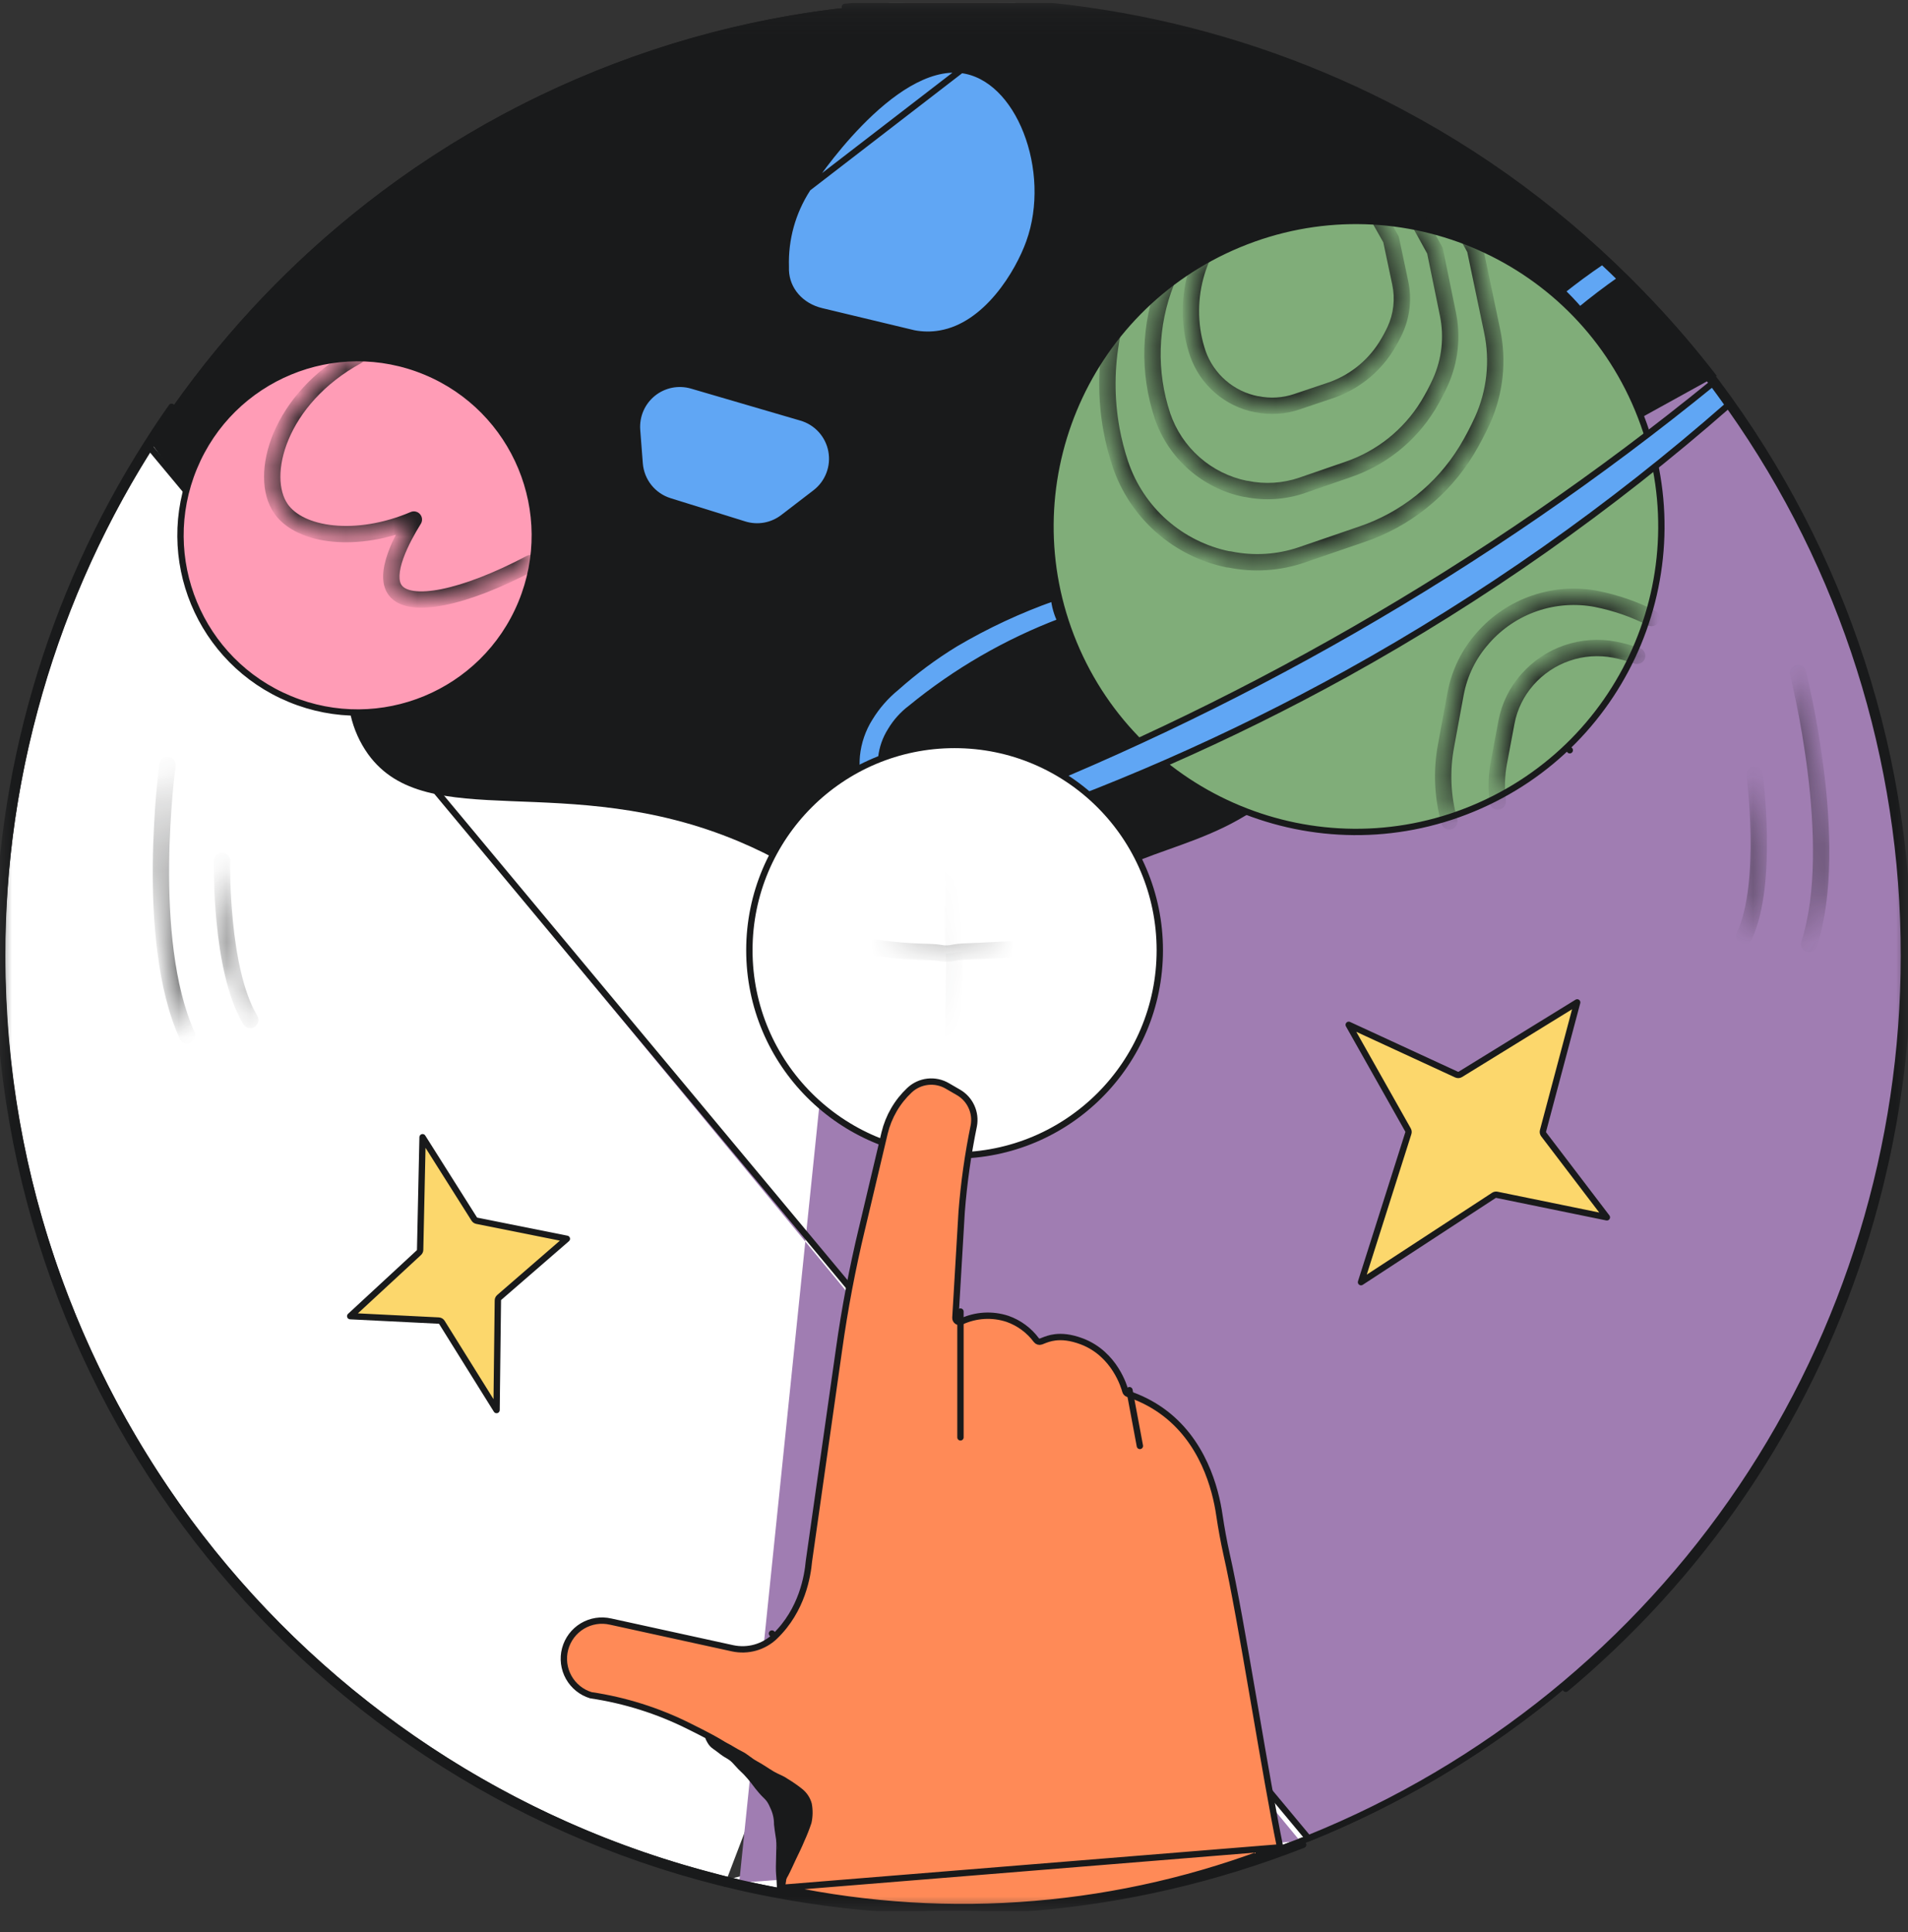 <svg width="80" height="81" viewBox="0 0 80 81" fill="none" xmlns="http://www.w3.org/2000/svg">
<rect x="0" y="0" width="80" height="81" fill="#333333" stroke="none"/>
<g clip-path="url(#clip0_1158_1460)">
<mask id="mask0_1158_1460" style="mask-type:luminance" maskUnits="userSpaceOnUse" x="0" y="0" width="80" height="81">
<path d="M80 0.119H0V80.119H80V0.119Z" fill="white"/>
</mask>
<g mask="url(#mask0_1158_1460)">
<path d="M67.053 69.567C72.659 64.43 76.677 57.795 78.633 50.448C83.557 32.073 74.872 13.266 58.758 4.719L58.441 4.552C58.323 4.489 58.204 4.428 58.083 4.367C51.089 0.831 43.214 -0.587 35.425 0.288M67.053 69.567L35.145 0.493L35.145 0.493L35.089 0.5C35.089 0.5 35.088 0.5 35.088 0.5C27.205 1.473 19.791 4.777 13.798 9.991C7.805 15.204 3.506 22.088 1.451 29.761L1.285 29.717L1.451 29.762C-0.692 37.702 -0.315 46.112 2.529 53.828C2.697 54.283 2.872 54.732 3.056 55.18L3.057 55.182L3.093 55.271C3.093 55.272 3.093 55.272 3.093 55.272C3.621 56.546 4.213 57.792 4.868 59.006C5.059 59.361 5.256 59.712 5.458 60.059L5.459 60.06C5.695 60.471 5.939 60.875 6.191 61.272C6.191 61.273 6.192 61.275 6.193 61.276L6.194 61.278C6.222 61.327 6.252 61.373 6.283 61.423L6.284 61.423C6.551 61.848 6.828 62.267 7.114 62.681L7.115 62.681C12.453 70.46 20.387 76.084 29.495 78.545L29.635 78.583L29.635 78.583L29.636 78.583L29.637 78.583L29.637 78.583L29.638 78.584L29.639 78.584L29.64 78.584L29.64 78.584L29.641 78.584L29.642 78.585L29.642 78.585L29.643 78.585L29.644 78.585L29.644 78.585L29.645 78.585L29.646 78.586L29.646 78.586L29.647 78.586L29.648 78.586L29.649 78.586L29.649 78.587L29.65 78.587L29.651 78.587L29.651 78.587L29.652 78.587L29.653 78.588L29.653 78.588L29.654 78.588L29.655 78.588L29.655 78.588L29.656 78.588L29.657 78.589L29.657 78.589L29.658 78.589L29.659 78.589L29.66 78.589L29.66 78.59L29.661 78.59L29.662 78.59L29.662 78.59L29.663 78.59L29.664 78.59L29.664 78.591L29.665 78.591L29.666 78.591L29.666 78.591L29.667 78.591L29.668 78.591L29.668 78.592L29.669 78.592L29.67 78.592L29.671 78.592L29.671 78.592L29.672 78.593L29.672 78.593L29.673 78.593L29.674 78.593L29.675 78.593L29.675 78.594L29.676 78.594L29.677 78.594L29.677 78.594L29.678 78.594L29.679 78.594L29.679 78.595L29.68 78.595L29.681 78.595L29.681 78.595L29.682 78.595L29.683 78.596L29.684 78.596L29.684 78.596L29.685 78.596L29.686 78.596L29.686 78.597L29.687 78.597L29.688 78.597L29.688 78.597L29.689 78.597L29.69 78.597L29.69 78.598L29.691 78.598L29.692 78.598L29.692 78.598L29.693 78.598L29.694 78.599L29.695 78.599L29.695 78.599L29.696 78.599L29.697 78.599L29.697 78.599L29.698 78.6L29.699 78.6L29.699 78.6L29.7 78.6L29.701 78.6L29.701 78.6L29.702 78.601L29.703 78.601L29.703 78.601L29.704 78.601L29.705 78.601L29.705 78.602L29.706 78.602L29.707 78.602L29.707 78.602L29.708 78.602L29.709 78.603L29.709 78.603L29.71 78.603L29.711 78.603L29.712 78.603L29.712 78.603L29.713 78.604L29.714 78.604L29.714 78.604L29.715 78.604L29.716 78.604L29.716 78.605L29.717 78.605L29.718 78.605L29.718 78.605L29.719 78.605L29.72 78.605L29.72 78.606L29.721 78.606L29.722 78.606L29.722 78.606L29.723 78.606L29.724 78.606L29.724 78.607L29.725 78.607L29.726 78.607L29.727 78.607L29.727 78.607L29.728 78.608L29.729 78.608L29.729 78.608L29.73 78.608L29.731 78.608L29.731 78.609L29.732 78.609L29.733 78.609L29.733 78.609L29.734 78.609L29.735 78.609L29.735 78.61L29.736 78.61L29.737 78.61L29.737 78.61L29.738 78.61L29.739 78.611L29.739 78.611L29.74 78.611L29.741 78.611L29.741 78.611L29.742 78.611L29.743 78.612L29.743 78.612L29.744 78.612L29.745 78.612L29.745 78.612L29.746 78.612L29.747 78.613L29.747 78.613L29.748 78.613L29.749 78.613L29.75 78.613L29.75 78.614L29.751 78.614L29.752 78.614L29.752 78.614L29.753 78.614L29.754 78.615L29.754 78.615L29.755 78.615L29.756 78.615L29.756 78.615L29.757 78.615L29.758 78.616L29.758 78.616L29.759 78.616L29.76 78.616L29.76 78.616L29.761 78.617L29.762 78.617L29.762 78.617L29.763 78.617L29.764 78.617L29.765 78.617L29.765 78.618L29.766 78.618L29.767 78.618L29.767 78.618L29.768 78.618L29.768 78.618L29.769 78.619L29.77 78.619L29.771 78.619L29.771 78.619L29.772 78.619L29.773 78.62L29.773 78.62L29.774 78.62L29.775 78.62L29.775 78.62L29.776 78.621L29.777 78.621L29.777 78.621L29.778 78.621L29.779 78.621L29.779 78.621L29.78 78.622L29.781 78.622L29.781 78.622L29.782 78.622L29.783 78.622L29.783 78.623L29.784 78.623L29.785 78.623L29.785 78.623L29.786 78.623L29.787 78.623L29.787 78.624L29.788 78.624L29.789 78.624L29.789 78.624L29.79 78.624L29.791 78.624L29.791 78.625L29.792 78.625L29.793 78.625L29.794 78.625L29.794 78.625L29.795 78.626L29.796 78.626L29.796 78.626L29.797 78.626L29.798 78.626L29.798 78.626L29.799 78.627L29.8 78.627L29.8 78.627L29.801 78.627L29.802 78.627L29.802 78.627L29.803 78.628L29.804 78.628L29.804 78.628L29.805 78.628L29.806 78.629L29.806 78.629L29.807 78.629L29.808 78.629L29.808 78.629L29.809 78.629L29.81 78.629L29.81 78.63L29.811 78.63L29.812 78.63L29.812 78.63L29.813 78.63L29.814 78.631L29.814 78.631L29.815 78.631L29.816 78.631L29.817 78.631L29.817 78.632L29.818 78.632L29.819 78.632L29.819 78.632L29.82 78.632L29.82 78.632L29.821 78.633L29.822 78.633L29.822 78.633L29.823 78.633L29.824 78.633L29.825 78.633L29.825 78.634L29.826 78.634L29.826 78.634L29.827 78.634L29.828 78.634L29.828 78.635L29.829 78.635L29.83 78.635L29.831 78.635L29.831 78.635L29.832 78.635L29.833 78.636L29.833 78.636L29.834 78.636L29.835 78.636L29.835 78.636L29.836 78.637L29.837 78.637L29.837 78.637L29.838 78.637L29.839 78.637L29.839 78.638L29.84 78.638L29.841 78.638L29.841 78.638L29.842 78.638L29.843 78.638L29.843 78.638L29.844 78.639L29.845 78.639L29.845 78.639L29.846 78.639L29.847 78.639L29.847 78.64L29.848 78.64L29.849 78.64L29.849 78.64L29.85 78.64L29.851 78.641L29.851 78.641L29.852 78.641L29.853 78.641L29.853 78.641L29.854 78.641L29.855 78.642L29.855 78.642L29.856 78.642L29.857 78.642L29.857 78.642L29.858 78.642L29.859 78.643L29.859 78.643L29.86 78.643L29.861 78.643L29.861 78.643L29.862 78.644L29.863 78.644L29.863 78.644L29.864 78.644L29.865 78.644L29.866 78.644L29.866 78.645L29.867 78.645L29.867 78.645L29.868 78.645L29.869 78.645L29.869 78.646L29.87 78.646L29.871 78.646L29.872 78.646L29.872 78.646L29.873 78.647L29.874 78.647L29.874 78.647L29.875 78.647L29.875 78.647L29.876 78.647L29.877 78.647L29.878 78.648L29.878 78.648L29.879 78.648L29.88 78.648L29.88 78.648L29.881 78.649L29.882 78.649L29.882 78.649L29.883 78.649L29.884 78.649L29.884 78.65L29.885 78.65L29.886 78.65L29.886 78.65L29.887 78.65L29.888 78.65L29.888 78.651L29.889 78.651L29.89 78.651L29.89 78.651L29.891 78.651L29.892 78.651L29.892 78.652L29.893 78.652L29.894 78.652L29.894 78.652L29.895 78.652L29.896 78.653L29.896 78.653L29.897 78.653L29.898 78.653L29.898 78.653L29.899 78.653L29.9 78.654L29.9 78.654L29.901 78.654L29.902 78.654L29.902 78.654L29.903 78.655L29.904 78.655L29.904 78.655L29.905 78.655L29.906 78.655L29.906 78.655L29.907 78.656L29.908 78.656L29.908 78.656L29.909 78.656L29.91 78.656L29.91 78.656L29.911 78.657L29.912 78.657L29.912 78.657L29.913 78.657L29.914 78.657L29.914 78.658L29.915 78.658L29.916 78.658L29.916 78.658L29.917 78.658L29.918 78.659L29.919 78.659L29.919 78.659L29.92 78.659L29.921 78.659L29.921 78.659L29.922 78.66L29.922 78.66L29.923 78.66L29.924 78.66L29.924 78.66L29.925 78.66L29.926 78.661L29.926 78.661L29.927 78.661L29.928 78.661L29.928 78.661L29.929 78.662L29.93 78.662L29.93 78.662L29.931 78.662L29.932 78.662L29.933 78.662L29.933 78.663L29.934 78.663L29.934 78.663L29.935 78.663L29.936 78.663L29.936 78.663L29.937 78.664L29.938 78.664L29.939 78.664L29.939 78.664L29.94 78.664L29.941 78.665L29.941 78.665L29.942 78.665L29.942 78.665L29.943 78.665L29.944 78.665L29.945 78.666L29.945 78.666L29.946 78.666L29.947 78.666L29.947 78.666L29.948 78.667L29.948 78.667L29.949 78.667L29.95 78.667L29.951 78.667L29.951 78.668L29.952 78.668L29.953 78.668L29.953 78.668L29.954 78.668L29.955 78.668L29.955 78.668L29.956 78.669L29.957 78.669L29.957 78.669L29.958 78.669L29.959 78.669L29.959 78.67L29.96 78.67L29.96 78.67L29.961 78.67L29.962 78.67L29.963 78.671L29.963 78.671L29.964 78.671L29.965 78.671L29.965 78.671L29.966 78.671L29.967 78.672L29.967 78.672L29.968 78.672L29.969 78.672L29.969 78.672L29.97 78.672L29.971 78.673L29.971 78.673L29.972 78.673L29.973 78.673L29.973 78.673L29.974 78.674L29.975 78.674L29.975 78.674L29.976 78.674L29.977 78.674L29.977 78.674L29.978 78.675L29.979 78.675L29.979 78.675L29.98 78.675L29.981 78.675L30.462 78.804M67.053 69.567C66.596 69.989 66.128 70.399 65.651 70.796L67.053 69.567ZM35.425 0.288L35.444 0.459L35.445 0.459M35.425 0.288L35.445 0.459L35.425 0.288ZM35.425 0.288L35.445 0.459L35.425 0.288ZM35.445 0.459C43.2 -0.413 51.041 0.999 58.006 4.52L58.007 4.521C58.126 4.58 58.244 4.641 58.361 4.704L58.362 4.704L58.678 4.87M58.678 4.87C74.723 13.381 83.37 32.108 78.468 50.403L78.468 50.404C76.52 57.72 72.519 64.326 66.938 69.441L66.937 69.441C66.481 69.861 66.016 70.269 65.541 70.664L65.541 70.665C63.963 71.982 62.286 73.175 60.524 74.235L60.524 74.235C59.406 74.909 58.257 75.526 57.075 76.088L57.075 76.088C48.785 80.045 39.38 81.005 30.462 78.804M58.678 4.87L58.679 4.87L58.758 4.719L58.678 4.87ZM30.462 78.804L30.463 78.805L30.419 78.97L30.46 78.804C30.46 78.804 30.461 78.804 30.462 78.804Z" fill="white"/>
<path d="M67.053 69.567C72.659 64.43 76.677 57.795 78.633 50.448C83.557 32.073 74.872 13.266 58.758 4.719L58.441 4.552C58.323 4.489 58.204 4.428 58.083 4.367C51.089 0.831 43.214 -0.587 35.425 0.288M67.053 69.567L35.145 0.493L35.145 0.493L35.089 0.5C35.089 0.5 35.088 0.5 35.088 0.5C27.205 1.473 19.791 4.777 13.798 9.991C7.805 15.204 3.506 22.088 1.451 29.761L1.285 29.717L1.451 29.762C-0.692 37.702 -0.315 46.112 2.529 53.828C2.697 54.283 2.872 54.732 3.056 55.18L3.057 55.182L3.093 55.271C3.093 55.272 3.093 55.272 3.093 55.272C3.621 56.546 4.213 57.792 4.868 59.006C5.059 59.361 5.256 59.712 5.458 60.059L5.459 60.06C5.695 60.471 5.939 60.875 6.191 61.272C6.191 61.273 6.192 61.275 6.193 61.276L6.194 61.278C6.222 61.327 6.252 61.373 6.283 61.423L6.284 61.423C6.551 61.848 6.828 62.267 7.114 62.681L7.115 62.681C12.453 70.46 20.387 76.084 29.495 78.545L29.635 78.583L29.635 78.583L29.636 78.583L29.637 78.583L29.637 78.583L29.638 78.584L29.639 78.584L29.64 78.584L29.64 78.584L29.641 78.584L29.642 78.585L29.642 78.585L29.643 78.585L29.644 78.585L29.644 78.585L29.645 78.585L29.646 78.586L29.646 78.586L29.647 78.586L29.648 78.586L29.649 78.586L29.649 78.587L29.65 78.587L29.651 78.587L29.651 78.587L29.652 78.587L29.653 78.588L29.653 78.588L29.654 78.588L29.655 78.588L29.655 78.588L29.656 78.588L29.657 78.589L29.657 78.589L29.658 78.589L29.659 78.589L29.66 78.589L29.66 78.59L29.661 78.59L29.662 78.59L29.662 78.59L29.663 78.59L29.664 78.59L29.664 78.591L29.665 78.591L29.666 78.591L29.666 78.591L29.667 78.591L29.668 78.591L29.668 78.592L29.669 78.592L29.67 78.592L29.671 78.592L29.671 78.592L29.672 78.593L29.672 78.593L29.673 78.593L29.674 78.593L29.675 78.593L29.675 78.594L29.676 78.594L29.677 78.594L29.677 78.594L29.678 78.594L29.679 78.594L29.679 78.595L29.68 78.595L29.681 78.595L29.681 78.595L29.682 78.595L29.683 78.596L29.684 78.596L29.684 78.596L29.685 78.596L29.686 78.596L29.686 78.597L29.687 78.597L29.688 78.597L29.688 78.597L29.689 78.597L29.69 78.597L29.69 78.598L29.691 78.598L29.692 78.598L29.692 78.598L29.693 78.598L29.694 78.599L29.695 78.599L29.695 78.599L29.696 78.599L29.697 78.599L29.697 78.599L29.698 78.6L29.699 78.6L29.699 78.6L29.7 78.6L29.701 78.6L29.701 78.6L29.702 78.601L29.703 78.601L29.703 78.601L29.704 78.601L29.705 78.601L29.705 78.602L29.706 78.602L29.707 78.602L29.707 78.602L29.708 78.602L29.709 78.603L29.709 78.603L29.71 78.603L29.711 78.603L29.712 78.603L29.712 78.603L29.713 78.604L29.714 78.604L29.714 78.604L29.715 78.604L29.716 78.604L29.716 78.605L29.717 78.605L29.718 78.605L29.718 78.605L29.719 78.605L29.72 78.605L29.72 78.606L29.721 78.606L29.722 78.606L29.722 78.606L29.723 78.606L29.724 78.606L29.724 78.607L29.725 78.607L29.726 78.607L29.727 78.607L29.727 78.607L29.728 78.608L29.729 78.608L29.729 78.608L29.73 78.608L29.731 78.608L29.731 78.609L29.732 78.609L29.733 78.609L29.733 78.609L29.734 78.609L29.735 78.609L29.735 78.61L29.736 78.61L29.737 78.61L29.737 78.61L29.738 78.61L29.739 78.611L29.739 78.611L29.74 78.611L29.741 78.611L29.741 78.611L29.742 78.611L29.743 78.612L29.743 78.612L29.744 78.612L29.745 78.612L29.745 78.612L29.746 78.612L29.747 78.613L29.747 78.613L29.748 78.613L29.749 78.613L29.75 78.613L29.75 78.614L29.751 78.614L29.752 78.614L29.752 78.614L29.753 78.614L29.754 78.615L29.754 78.615L29.755 78.615L29.756 78.615L29.756 78.615L29.757 78.615L29.758 78.616L29.758 78.616L29.759 78.616L29.76 78.616L29.76 78.616L29.761 78.617L29.762 78.617L29.762 78.617L29.763 78.617L29.764 78.617L29.765 78.617L29.765 78.618L29.766 78.618L29.767 78.618L29.767 78.618L29.768 78.618L29.768 78.618L29.769 78.619L29.77 78.619L29.771 78.619L29.771 78.619L29.772 78.619L29.773 78.62L29.773 78.62L29.774 78.62L29.775 78.62L29.775 78.62L29.776 78.621L29.777 78.621L29.777 78.621L29.778 78.621L29.779 78.621L29.779 78.621L29.78 78.622L29.781 78.622L29.781 78.622L29.782 78.622L29.783 78.622L29.783 78.623L29.784 78.623L29.785 78.623L29.785 78.623L29.786 78.623L29.787 78.623L29.788 78.624L29.788 78.624L29.789 78.624L29.789 78.624L29.79 78.624L29.791 78.624L29.791 78.625L29.792 78.625L29.793 78.625L29.794 78.625L29.794 78.625L29.795 78.626L29.796 78.626L29.796 78.626L29.797 78.626L29.798 78.626L29.798 78.626L29.799 78.627L29.8 78.627L29.8 78.627L29.801 78.627L29.802 78.627L29.802 78.627L29.803 78.628L29.804 78.628L29.804 78.628L29.805 78.628L29.806 78.629L29.806 78.629L29.807 78.629L29.808 78.629L29.808 78.629L29.809 78.629L29.81 78.629L29.81 78.63L29.811 78.63L29.812 78.63L29.812 78.63L29.813 78.63L29.814 78.631L29.814 78.631L29.815 78.631L29.816 78.631L29.817 78.631L29.817 78.632L29.818 78.632L29.819 78.632L29.819 78.632L29.82 78.632L29.82 78.632L29.821 78.633L29.822 78.633L29.822 78.633L29.823 78.633L29.824 78.633L29.825 78.633L29.825 78.634L29.826 78.634L29.826 78.634L29.827 78.634L29.828 78.634L29.828 78.635L29.829 78.635L29.83 78.635L29.831 78.635L29.831 78.635L29.832 78.635L29.833 78.636L29.833 78.636L29.834 78.636L29.835 78.636L29.835 78.636L29.836 78.637L29.837 78.637L29.837 78.637L29.838 78.637L29.839 78.637L29.839 78.638L29.84 78.638L29.841 78.638L29.841 78.638L29.842 78.638L29.843 78.638L29.843 78.638L29.844 78.639L29.845 78.639L29.845 78.639L29.846 78.639L29.847 78.639L29.847 78.64L29.848 78.64L29.849 78.64L29.849 78.64L29.85 78.64L29.851 78.641L29.851 78.641L29.852 78.641L29.853 78.641L29.853 78.641L29.854 78.641L29.855 78.642L29.855 78.642L29.856 78.642L29.857 78.642L29.857 78.642L29.858 78.642L29.859 78.643L29.859 78.643L29.86 78.643L29.861 78.643L29.861 78.643L29.862 78.644L29.863 78.644L29.863 78.644L29.864 78.644L29.865 78.644L29.866 78.644L29.866 78.645L29.867 78.645L29.867 78.645L29.868 78.645L29.869 78.645L29.869 78.646L29.87 78.646L29.871 78.646L29.872 78.646L29.872 78.646L29.873 78.647L29.874 78.647L29.874 78.647L29.875 78.647L29.875 78.647L29.876 78.647L29.877 78.647L29.878 78.648L29.878 78.648L29.879 78.648L29.88 78.648L29.88 78.648L29.881 78.649L29.882 78.649L29.882 78.649L29.883 78.649L29.884 78.649L29.884 78.65L29.885 78.65L29.886 78.65L29.886 78.65L29.887 78.65L29.888 78.65L29.888 78.651L29.889 78.651L29.89 78.651L29.89 78.651L29.891 78.651L29.892 78.651L29.892 78.652L29.893 78.652L29.894 78.652L29.894 78.652L29.895 78.652L29.896 78.653L29.896 78.653L29.897 78.653L29.898 78.653L29.898 78.653L29.899 78.653L29.9 78.654L29.9 78.654L29.901 78.654L29.902 78.654L29.902 78.654L29.903 78.654L29.904 78.655L29.904 78.655L29.905 78.655L29.906 78.655L29.906 78.655L29.907 78.656L29.908 78.656L29.908 78.656L29.909 78.656L29.91 78.656L29.91 78.656L29.911 78.657L29.912 78.657L29.912 78.657L29.913 78.657L29.914 78.657L29.914 78.658L29.915 78.658L29.916 78.658L29.916 78.658L29.917 78.658L29.918 78.659L29.919 78.659L29.919 78.659L29.92 78.659L29.921 78.659L29.921 78.659L29.922 78.66L29.922 78.66L29.923 78.66L29.924 78.66L29.924 78.66L29.925 78.66L29.926 78.661L29.926 78.661L29.927 78.661L29.928 78.661L29.928 78.661L29.929 78.662L29.93 78.662L29.93 78.662L29.931 78.662L29.932 78.662L29.933 78.662L29.933 78.663L29.934 78.663L29.934 78.663L29.935 78.663L29.936 78.663L29.936 78.663L29.937 78.664L29.938 78.664L29.939 78.664L29.939 78.664L29.94 78.664L29.941 78.665L29.941 78.665L29.942 78.665L29.943 78.665L29.943 78.665L29.944 78.665L29.945 78.666L29.945 78.666L29.946 78.666L29.947 78.666L29.947 78.666L29.948 78.667L29.948 78.667L29.949 78.667L29.95 78.667L29.951 78.667L29.951 78.668L29.952 78.668L29.953 78.668L29.953 78.668L29.954 78.668L29.955 78.668L29.955 78.668L29.956 78.669L29.957 78.669L29.957 78.669L29.958 78.669L29.959 78.669L29.959 78.67L29.96 78.67L29.96 78.67L29.961 78.67L29.962 78.67L29.963 78.671L29.963 78.671L29.964 78.671L29.965 78.671L29.965 78.671L29.966 78.671L29.967 78.672L29.967 78.672L29.968 78.672L29.969 78.672L29.969 78.672L29.97 78.672L29.971 78.673L29.971 78.673L29.972 78.673L29.973 78.673L29.973 78.673L29.974 78.674L29.975 78.674L29.975 78.674L29.976 78.674L29.977 78.674L29.977 78.674L29.978 78.675L29.979 78.675L29.979 78.675L29.98 78.675L29.981 78.675L30.462 78.804M67.053 69.567C66.596 69.989 66.128 70.399 65.651 70.796L67.053 69.567ZM35.425 0.288L35.444 0.459L35.445 0.459M35.425 0.288L35.445 0.459M30.462 78.804C39.38 81.005 48.785 80.045 57.075 76.088L57.075 76.088C58.257 75.526 59.406 74.909 60.524 74.235L60.524 74.235C62.286 73.175 63.963 71.982 65.541 70.665L65.541 70.664C66.016 70.269 66.481 69.861 66.937 69.441L66.938 69.441C72.519 64.326 76.52 57.72 78.468 50.404L78.468 50.403C83.37 32.108 74.723 13.381 58.678 4.87M30.462 78.804L30.463 78.805L30.419 78.97L30.46 78.804C30.46 78.804 30.461 78.804 30.462 78.804ZM35.445 0.459C43.2 -0.413 51.041 0.999 58.006 4.52L58.007 4.521C58.126 4.58 58.244 4.641 58.361 4.704L58.362 4.704L58.678 4.87M58.678 4.87L58.679 4.87L58.758 4.719L58.678 4.87Z" stroke="#191A1B" stroke-width="0.266" stroke-linecap="round" stroke-linejoin="round"/>
<path d="M6.159 18.604C2.074 25.017 -0.091 32.465 -0.079 40.069C-0.079 59.092 13.178 75.011 30.955 79.096L31.304 79.175C31.435 79.205 31.565 79.234 31.698 79.26C39.369 80.867 47.343 80.198 54.64 77.336M6.159 18.604L54.857 77.066L54.858 77.066L54.91 77.045C54.91 77.045 54.91 77.044 54.91 77.044C62.273 74.065 68.579 68.954 73.019 62.367C77.458 55.78 79.829 48.018 79.829 40.074H80L79.829 40.074C79.843 31.85 77.302 23.824 72.558 17.106C72.278 16.71 71.993 16.322 71.698 15.937L71.698 15.936L71.64 15.858C71.639 15.858 71.639 15.858 71.639 15.858C70.8 14.764 69.905 13.713 68.959 12.71C68.682 12.417 68.401 12.129 68.116 11.846L68.115 11.845C67.78 11.509 67.44 11.182 67.094 10.864C67.093 10.863 67.092 10.862 67.091 10.861L67.089 10.859C67.049 10.819 67.009 10.782 66.966 10.743L66.965 10.742C66.597 10.401 66.221 10.068 65.838 9.743L65.837 9.742C58.667 3.61 49.548 0.231 40.114 0.211H39.969H39.968H39.967H39.967H39.966H39.965H39.964H39.964H39.963H39.962H39.962H39.961H39.96H39.959H39.959H39.958H39.957H39.957H39.956H39.955H39.955H39.954H39.953H39.952H39.952H39.951H39.95H39.95H39.949H39.948H39.947H39.947H39.946H39.945H39.944H39.944H39.943H39.942H39.942H39.941H39.94H39.94H39.939H39.938H39.937H39.937H39.936H39.935H39.935H39.934H39.933H39.932H39.932H39.931H39.93H39.93H39.929H39.928H39.928H39.927H39.926H39.925H39.925H39.924H39.923H39.923H39.922H39.921H39.92H39.92H39.919H39.918H39.918H39.917H39.916H39.916H39.915H39.914H39.913H39.913H39.912H39.911H39.91H39.91H39.909H39.908H39.908H39.907H39.906H39.906H39.905H39.904H39.903H39.903H39.902H39.901H39.901H39.9H39.899H39.898H39.898H39.897H39.896H39.896H39.895H39.894H39.894H39.893H39.892H39.891H39.891H39.89H39.889H39.889H39.888H39.887H39.886H39.886H39.885H39.884H39.884H39.883H39.882H39.882H39.881H39.88H39.88H39.879H39.878H39.877H39.877H39.876H39.875H39.875H39.874H39.873H39.872H39.872H39.871H39.87H39.87H39.869H39.868H39.867H39.867H39.866H39.865H39.865H39.864H39.863H39.863H39.862H39.861H39.86H39.86H39.859H39.858H39.858H39.857H39.856H39.855H39.855H39.854H39.853H39.853H39.852H39.851H39.851H39.85H39.849H39.849H39.848H39.847H39.846H39.846H39.845H39.844H39.844H39.843H39.842H39.842H39.841H39.84H39.839H39.839H39.838H39.837H39.837H39.836H39.835H39.834H39.834H39.833H39.832H39.832H39.831H39.83H39.83H39.829H39.828H39.828H39.827H39.826H39.825H39.825H39.824H39.823H39.823H39.822H39.821H39.821H39.82H39.819H39.818H39.818H39.817H39.816H39.816H39.815H39.814H39.813H39.813H39.812H39.811H39.811H39.81H39.809H39.809H39.808H39.807H39.806H39.806H39.805H39.804H39.804H39.803H39.802H39.802H39.801H39.8H39.8H39.799H39.798H39.797H39.797H39.796H39.795H39.795H39.794H39.793H39.792H39.792H39.791H39.791H39.79H39.789H39.788H39.788H39.787H39.786H39.786H39.785H39.784H39.783H39.783H39.782H39.781H39.781H39.78H39.779H39.779H39.778H39.777H39.776H39.776H39.775H39.775H39.774H39.773H39.772H39.772H39.771H39.77H39.77H39.769H39.768H39.767H39.767H39.766H39.765H39.765H39.764H39.763H39.763H39.762H39.761H39.761H39.76H39.759H39.758H39.758H39.757H39.756H39.756H39.755H39.754H39.754H39.753H39.752H39.752H39.751H39.75H39.749H39.749H39.748H39.747H39.747H39.746H39.745H39.745H39.744H39.743H39.742H39.742H39.741H39.74H39.74H39.739H39.738H39.737H39.737H39.736H39.736H39.735H39.734H39.733H39.733H39.732H39.731H39.731H39.73H39.729H39.728H39.728H39.727H39.727H39.726H39.725H39.724H39.724H39.723H39.722H39.721H39.721H39.72H39.719H39.719H39.718H39.717H39.717H39.716H39.715H39.715H39.714H39.713H39.712H39.712H39.711H39.711H39.71H39.709H39.708H39.708H39.707H39.706H39.706H39.705H39.704H39.703H39.703H39.702H39.701H39.701H39.7H39.699H39.699H39.698H39.697H39.697H39.696H39.695H39.694H39.694H39.693H39.692H39.692H39.691H39.69H39.69H39.689H39.688H39.688H39.687H39.686H39.685H39.685H39.684H39.683H39.683H39.682H39.681H39.681H39.68H39.679H39.679H39.678H39.677H39.676H39.676H39.675H39.674H39.674H39.673H39.672H39.672H39.671H39.67H39.669H39.669H39.668H39.667H39.667H39.666H39.665H39.665H39.664H39.663H39.663H39.662H39.661H39.66H39.66H39.659H39.658H39.658H39.657H39.656H39.656H39.655H39.654H39.654H39.653H39.652H39.651H39.651H39.65H39.649H39.649H39.648H39.647H39.647H39.646H39.645H39.645H39.644H39.643H39.643H39.642H39.641H39.64H39.64H39.639H39.638H39.638H39.637H39.636H39.636H39.635H39.634H39.633H39.633H39.632H39.632H39.631H39.63H39.629H39.629H39.628H39.627H39.627H39.626H39.625H39.624H39.624H39.623H39.623H39.622H39.621H39.62H39.62H39.619H39.618H39.617H39.617H39.616H39.615H39.615H39.614H39.613H39.613H39.612H39.611H39.611H39.113M6.159 18.604C6.492 18.078 6.837 17.561 7.195 17.054L6.159 18.604ZM54.64 77.336L54.577 77.176L54.577 77.177M54.64 77.336L54.577 77.177L54.64 77.336ZM54.64 77.336L54.577 77.177L54.64 77.336ZM54.577 77.177C47.311 80.026 39.372 80.692 31.733 79.093L31.732 79.093C31.601 79.066 31.472 79.038 31.343 79.008L31.342 79.007L30.993 78.929M30.993 78.929C13.293 74.861 0.093 59.01 0.093 40.069L0.093 40.069C0.081 32.498 2.236 25.082 6.303 18.696L6.303 18.696C6.635 18.172 6.979 17.657 7.335 17.153L7.335 17.152C8.519 15.472 9.83 13.885 11.257 12.405L11.257 12.405C12.163 11.465 13.113 10.571 14.109 9.723L14.109 9.723C21.092 3.755 29.929 0.393 39.113 0.211M30.993 78.929L30.993 78.929L30.955 79.095L30.993 78.929ZM39.113 0.211H39.111V0.04L39.115 0.211C39.114 0.211 39.113 0.211 39.113 0.211Z" fill="#A07DB2"/>
<path d="M6.159 18.604C2.074 25.017 -0.091 32.465 -0.079 40.069C-0.079 59.092 13.178 75.011 30.955 79.096L31.304 79.175C31.435 79.205 31.565 79.234 31.698 79.26C39.369 80.867 47.343 80.198 54.64 77.336M6.159 18.604L54.857 77.066L54.858 77.066L54.91 77.045C54.91 77.045 54.91 77.044 54.91 77.044C62.273 74.065 68.579 68.954 73.019 62.367C77.458 55.78 79.829 48.018 79.829 40.074H80L79.829 40.074C79.843 31.85 77.302 23.824 72.558 17.106C72.278 16.71 71.993 16.322 71.698 15.937L71.698 15.936L71.64 15.858C71.639 15.858 71.639 15.858 71.639 15.858C70.8 14.764 69.905 13.713 68.959 12.71C68.682 12.417 68.401 12.129 68.116 11.846L68.115 11.845C67.78 11.509 67.44 11.182 67.094 10.864C67.093 10.863 67.092 10.862 67.091 10.861L67.089 10.859C67.049 10.819 67.009 10.782 66.966 10.743L66.965 10.742C66.597 10.401 66.221 10.068 65.838 9.743L65.837 9.742C58.667 3.61 49.548 0.231 40.114 0.211H39.969H39.968H39.967H39.967H39.966H39.965H39.964H39.964H39.963H39.962H39.962H39.961H39.96H39.959H39.959H39.958H39.957H39.957H39.956H39.955H39.955H39.954H39.953H39.952H39.952H39.951H39.95H39.95H39.949H39.948H39.947H39.947H39.946H39.945H39.944H39.944H39.943H39.942H39.942H39.941H39.94H39.94H39.939H39.938H39.937H39.937H39.936H39.935H39.935H39.934H39.933H39.932H39.932H39.931H39.93H39.93H39.929H39.928H39.928H39.927H39.926H39.925H39.925H39.924H39.923H39.923H39.922H39.921H39.92H39.92H39.919H39.918H39.918H39.917H39.916H39.916H39.915H39.914H39.913H39.913H39.912H39.911H39.91H39.91H39.909H39.908H39.908H39.907H39.906H39.906H39.905H39.904H39.903H39.903H39.902H39.901H39.901H39.9H39.899H39.898H39.898H39.897H39.896H39.896H39.895H39.894H39.894H39.893H39.892H39.891H39.891H39.89H39.889H39.889H39.888H39.887H39.886H39.886H39.885H39.884H39.884H39.883H39.882H39.882H39.881H39.88H39.88H39.879H39.878H39.877H39.877H39.876H39.875H39.875H39.874H39.873H39.872H39.872H39.871H39.87H39.87H39.869H39.868H39.867H39.867H39.866H39.865H39.865H39.864H39.863H39.863H39.862H39.861H39.86H39.86H39.859H39.858H39.858H39.857H39.856H39.855H39.855H39.854H39.853H39.853H39.852H39.851H39.851H39.85H39.849H39.849H39.848H39.847H39.846H39.846H39.845H39.844H39.844H39.843H39.842H39.842H39.841H39.84H39.839H39.839H39.838H39.837H39.837H39.836H39.835H39.834H39.834H39.833H39.832H39.832H39.831H39.83H39.83H39.829H39.828H39.828H39.827H39.826H39.825H39.825H39.824H39.823H39.823H39.822H39.821H39.821H39.82H39.819H39.818H39.818H39.817H39.816H39.816H39.815H39.814H39.814H39.813H39.812H39.811H39.811H39.81H39.809H39.809H39.808H39.807H39.806H39.806H39.805H39.804H39.804H39.803H39.802H39.802H39.801H39.8H39.8H39.799H39.798H39.797H39.797H39.796H39.795H39.795H39.794H39.793H39.792H39.792H39.791H39.791H39.79H39.789H39.788H39.788H39.787H39.786H39.786H39.785H39.784H39.783H39.783H39.782H39.781H39.781H39.78H39.779H39.779H39.778H39.777H39.776H39.776H39.775H39.775H39.774H39.773H39.772H39.772H39.771H39.77H39.77H39.769H39.768H39.767H39.767H39.766H39.765H39.765H39.764H39.763H39.763H39.762H39.761H39.761H39.76H39.759H39.758H39.758H39.757H39.756H39.756H39.755H39.754H39.754H39.753H39.752H39.752H39.751H39.75H39.749H39.749H39.748H39.747H39.747H39.746H39.745H39.745H39.744H39.743H39.742H39.742H39.741H39.74H39.74H39.739H39.738H39.737H39.737H39.736H39.736H39.735H39.734H39.733H39.733H39.732H39.731H39.731H39.73H39.729H39.728H39.728H39.727H39.727H39.726H39.725H39.724H39.724H39.723H39.722H39.722H39.721H39.72H39.719H39.719H39.718H39.717H39.717H39.716H39.715H39.715H39.714H39.713H39.712H39.712H39.711H39.711H39.71H39.709H39.708H39.708H39.707H39.706H39.706H39.705H39.704H39.703H39.703H39.702H39.701H39.701H39.7H39.699H39.699H39.698H39.697H39.697H39.696H39.695H39.694H39.694H39.693H39.692H39.692H39.691H39.69H39.69H39.689H39.688H39.688H39.687H39.686H39.685H39.685H39.684H39.683H39.683H39.682H39.681H39.681H39.68H39.679H39.679H39.678H39.677H39.676H39.676H39.675H39.674H39.674H39.673H39.672H39.672H39.671H39.67H39.669H39.669H39.668H39.667H39.667H39.666H39.665H39.665H39.664H39.663H39.663H39.662H39.661H39.66H39.66H39.659H39.658H39.658H39.657H39.656H39.656H39.655H39.654H39.654H39.653H39.652H39.651H39.651H39.65H39.649H39.649H39.648H39.647H39.647H39.646H39.645H39.645H39.644H39.643H39.643H39.642H39.641H39.64H39.64H39.639H39.638H39.638H39.637H39.636H39.636H39.635H39.634H39.633H39.633H39.632H39.632H39.631H39.63H39.629H39.629H39.628H39.627H39.627H39.626H39.625H39.624H39.624H39.623H39.623H39.622H39.621H39.62H39.62H39.619H39.618H39.618H39.617H39.616H39.615H39.615H39.614H39.613H39.613H39.612H39.611H39.611H39.113M6.159 18.604C6.492 18.078 6.837 17.561 7.195 17.054L6.159 18.604ZM54.64 77.336L54.577 77.176L54.577 77.177M54.64 77.336L54.577 77.177M39.113 0.211C29.929 0.393 21.092 3.755 14.109 9.723L14.109 9.723C13.113 10.571 12.163 11.465 11.257 12.405L11.257 12.405C9.83 13.885 8.519 15.472 7.335 17.152L7.335 17.153C6.979 17.657 6.635 18.172 6.303 18.696L6.303 18.696C2.236 25.082 0.081 32.498 0.093 40.069L0.093 40.069C0.093 59.01 13.293 74.861 30.993 78.929M39.113 0.211H39.111V0.04L39.115 0.211C39.114 0.211 39.113 0.211 39.113 0.211ZM54.577 77.177C47.311 80.026 39.372 80.692 31.733 79.093L31.732 79.093C31.601 79.066 31.472 79.038 31.343 79.008L31.342 79.007L30.993 78.929M30.993 78.929L30.993 78.929L30.955 79.095L30.993 78.929Z" stroke="#191A1B" stroke-width="0.266" stroke-linecap="round" stroke-linejoin="round"/>
<path d="M71.983 15.758L65.936 19.097C64.291 21.424 61.532 22.801 59.244 23.504L57.957 24.346C57.547 27.117 56.525 30.587 53.754 33.057C50.531 35.936 47.344 35.306 44.321 38.19C42.71 39.731 41.007 42.397 40.631 47.332C40.234 45.281 39.163 41.444 35.91 38.381C35.542 38.034 33.87 36.491 30.975 35.273C23.731 32.23 17.906 35.032 15.434 31.616C15.082 31.124 14.833 30.566 14.7 29.976L6.37 18.622C6.703 18.096 7.048 17.579 7.406 17.072C8.595 15.384 9.912 13.79 11.345 12.305C12.254 11.362 13.209 10.467 14.209 9.62C21.223 3.626 30.098 0.25 39.322 0.067H39.822C39.94 0.067 40.058 0.067 40.18 0.067H40.325C49.8 0.087 58.959 3.48 66.16 9.639C66.545 9.966 66.923 10.301 67.293 10.643C67.982 11.28 68.649 11.936 69.294 12.613C70.244 13.615 71.141 14.665 71.983 15.758Z" fill="#191A1B"/>
<path d="M31.205 21.985L31.205 21.985L28.077 21.011C27.734 20.904 27.431 20.697 27.207 20.416C26.983 20.136 26.849 19.794 26.82 19.436V19.436L26.711 18.022C26.711 18.022 26.711 18.022 26.711 18.022C26.69 17.733 26.739 17.442 26.854 17.176C26.969 16.909 27.147 16.675 27.372 16.492C27.598 16.309 27.864 16.184 28.148 16.126C28.433 16.069 28.727 16.081 29.006 16.162C29.006 16.162 29.006 16.162 29.006 16.162L33.596 17.505L33.596 17.505C33.915 17.597 34.201 17.776 34.425 18.021C34.648 18.267 34.799 18.569 34.861 18.895C34.923 19.221 34.894 19.558 34.776 19.868C34.659 20.178 34.458 20.45 34.196 20.653C34.196 20.653 34.196 20.653 34.196 20.653L32.84 21.694L32.839 21.694C32.61 21.871 32.342 21.989 32.058 22.04C31.773 22.09 31.481 22.072 31.205 21.985Z" fill="#60A6F4" stroke="#191A1B" stroke-width="0.266" stroke-linecap="round" stroke-linejoin="round"/>
<path d="M33.865 7.894C33.861 7.905 33.855 7.916 33.849 7.926C33.225 8.893 32.911 10.027 32.947 11.177C32.947 11.179 32.947 11.18 32.947 11.182V11.338C32.979 12.147 33.564 12.836 34.445 13.047L38.312 13.974C38.674 14.044 39.046 14.049 39.41 13.987L39.41 13.987C40.387 13.822 41.208 13.19 41.848 12.425C42.487 11.662 42.931 10.783 43.155 10.159L43.155 10.159C43.693 8.669 43.593 6.926 43.041 5.518C42.488 4.104 41.502 3.075 40.303 2.931L33.865 7.894ZM33.865 7.894L33.867 7.888L33.865 7.894ZM33.865 7.894L33.867 7.888L33.865 7.894ZM33.867 7.888C33.991 7.696 34.85 6.396 36.048 5.171C36.665 4.539 37.367 3.932 38.1 3.506C38.834 3.081 39.584 2.845 40.303 2.931L33.867 7.888Z" fill="#60A6F4"/>
<path d="M33.865 7.894C33.861 7.905 33.855 7.916 33.849 7.926C33.225 8.893 32.911 10.027 32.947 11.177C32.947 11.179 32.947 11.18 32.947 11.182V11.338C32.979 12.147 33.564 12.836 34.445 13.047L38.312 13.974C38.674 14.044 39.046 14.049 39.41 13.987L39.41 13.987C40.387 13.822 41.208 13.19 41.848 12.425C42.487 11.662 42.931 10.783 43.155 10.159L43.155 10.159C43.693 8.669 43.593 6.926 43.041 5.518C42.488 4.104 41.502 3.075 40.303 2.931M33.865 7.894L40.303 2.931M33.865 7.894L33.867 7.888M40.303 2.931C39.584 2.845 38.834 3.081 38.1 3.506C37.367 3.932 36.665 4.539 36.048 5.171C34.85 6.396 33.991 7.696 33.867 7.888M40.303 2.931L33.867 7.888" stroke="#191A1B" stroke-width="0.266" stroke-linecap="round" stroke-linejoin="round"/>
<path d="M33.608 38.836C33.844 38.967 33.897 38.875 34.133 39.006C34.369 39.137 34.584 39.427 34.829 39.391C35.107 39.336 35.362 39.2 35.563 39.001C35.734 38.786 35.836 38.524 35.855 38.25H35.887C35.94 38.021 35.936 37.782 35.875 37.554C35.791 37.359 35.517 37.242 35.338 37.114C35.121 36.958 35.023 37.096 34.8 36.935C34.546 36.756 34.326 36.46 34.036 36.5C33.705 36.533 33.396 36.681 33.163 36.917C33.145 36.94 33.342 37.096 33.315 37.119C33.161 37.307 33.005 37.477 32.982 37.692C32.986 37.918 33.058 38.137 33.188 38.322C33.27 38.533 33.417 38.713 33.608 38.836Z" fill="#60A6F4"/>
<path d="M35.237 37.253C35.288 37.289 35.344 37.324 35.395 37.355C35.398 37.357 35.401 37.359 35.404 37.361C35.455 37.392 35.501 37.42 35.545 37.45C35.635 37.513 35.688 37.565 35.713 37.612C35.756 37.78 35.764 37.955 35.737 38.126C35.707 38.155 35.687 38.194 35.684 38.239C35.668 38.475 35.581 38.7 35.435 38.886C35.261 39.057 35.041 39.173 34.801 39.222C34.753 39.227 34.689 39.204 34.58 39.123C34.545 39.097 34.512 39.071 34.476 39.042C34.456 39.026 34.435 39.009 34.413 38.992C34.354 38.945 34.287 38.895 34.216 38.856C34.071 38.776 33.975 38.762 33.894 38.751L33.891 38.751C33.831 38.742 33.783 38.736 33.696 38.689C33.538 38.586 33.416 38.436 33.347 38.26C33.342 38.247 33.336 38.235 33.328 38.224C33.22 38.07 33.159 37.888 33.153 37.7C33.163 37.633 33.192 37.566 33.242 37.49C33.287 37.422 33.341 37.357 33.403 37.281C33.416 37.265 33.43 37.249 33.444 37.232C33.476 37.196 33.488 37.152 33.489 37.116C33.489 37.08 33.479 37.051 33.473 37.038C33.461 37.009 33.444 36.986 33.434 36.975C33.424 36.961 33.412 36.948 33.399 36.934C33.587 36.787 33.814 36.694 34.053 36.67C34.055 36.67 34.057 36.67 34.059 36.669C34.136 36.659 34.217 36.689 34.33 36.773C34.381 36.811 34.432 36.855 34.49 36.904C34.494 36.908 34.499 36.912 34.503 36.916C34.563 36.967 34.63 37.024 34.701 37.074C34.771 37.125 34.837 37.156 34.902 37.174C34.964 37.191 35.019 37.194 35.058 37.197L35.06 37.197L35.063 37.197C35.131 37.202 35.17 37.204 35.237 37.253ZM35.237 37.253L35.337 37.114M35.237 37.253C35.237 37.253 35.237 37.253 35.237 37.253L35.337 37.114M35.337 37.114C35.385 37.148 35.44 37.181 35.495 37.216C35.649 37.31 35.813 37.411 35.875 37.554M35.337 37.114L35.875 37.554M35.875 37.554C35.936 37.782 35.94 38.021 35.887 38.25L35.875 37.554ZM33.31 36.84C33.31 36.84 33.31 36.84 33.31 36.84C33.31 36.84 33.31 36.84 33.31 36.84Z" stroke="#191A1B" stroke-width="0.266" stroke-linecap="round" stroke-linejoin="round"/>
<path d="M36.474 34.523L36.653 34.285C36.823 34.414 36.947 34.665 37.135 34.618C37.24 34.584 37.338 34.53 37.422 34.458C37.506 34.385 37.575 34.297 37.624 34.197L37.579 34.178C37.633 34.069 37.658 33.947 37.649 33.826C37.64 33.704 37.599 33.587 37.529 33.487C37.459 33.388 37.364 33.308 37.253 33.258C37.142 33.208 37.02 33.188 36.899 33.202L36.907 33.307C36.602 33.329 36.36 33.453 36.286 33.698C36.213 33.943 36.231 34.337 36.474 34.523Z" fill="#60A6F4"/>
<path d="M37.038 33.419C37.049 33.407 37.057 33.392 37.064 33.377C37.105 33.385 37.144 33.397 37.182 33.414C37.265 33.452 37.336 33.511 37.388 33.586C37.44 33.66 37.471 33.748 37.478 33.838C37.484 33.929 37.466 34.02 37.425 34.101C37.407 34.137 37.403 34.178 37.412 34.218C37.383 34.258 37.349 34.295 37.31 34.328C37.246 34.383 37.171 34.426 37.09 34.452C37.088 34.453 37.084 34.452 37.077 34.449C37.061 34.441 37.039 34.426 37.006 34.394C36.983 34.371 36.961 34.347 36.935 34.319C36.923 34.307 36.912 34.295 36.899 34.281C36.859 34.239 36.811 34.19 36.757 34.149C36.721 34.121 36.675 34.109 36.63 34.115C36.584 34.122 36.544 34.146 36.516 34.182L36.471 34.243C36.453 34.202 36.439 34.155 36.43 34.104C36.409 33.979 36.421 33.845 36.45 33.747C36.494 33.603 36.642 33.498 36.919 33.479C36.965 33.476 37.008 33.454 37.038 33.419Z" stroke="#191A1B" stroke-width="0.266" stroke-linecap="round" stroke-linejoin="round"/>
<path d="M68.682 17.169C71.388 23.703 68.286 31.192 61.752 33.899C55.219 36.605 47.729 33.502 45.023 26.969C42.317 20.436 45.419 12.946 51.953 10.24C58.486 7.534 65.976 10.636 68.682 17.169Z" fill="#80AD79" stroke="#191A1B" stroke-width="0.266" stroke-linecap="round" stroke-linejoin="round"/>
<path d="M17.838 15.581C21.627 17.151 23.426 21.495 21.857 25.284C20.287 29.073 15.943 30.873 12.154 29.303C8.364 27.734 6.565 23.39 8.135 19.601C9.704 15.811 14.048 14.012 17.838 15.581Z" fill="#FF9CB6" stroke="#191A1B" stroke-width="0.266" stroke-linecap="round" stroke-linejoin="round"/>
<path d="M65.845 12.569C65.715 12.433 65.599 12.316 65.484 12.203C65.994 11.795 66.561 11.373 67.186 10.952C67.448 11.195 67.707 11.444 67.963 11.697C67.332 12.137 66.759 12.578 66.24 13.005C66.117 12.864 65.986 12.717 65.845 12.569Z" fill="#60A6F4" stroke="#191A1B" stroke-width="0.266" stroke-linecap="round" stroke-linejoin="round"/>
<path d="M41.148 34.958C41.137 34.962 41.126 34.967 41.115 34.973C40.582 35.286 39.976 35.453 39.358 35.458C38.878 35.456 38.403 35.355 37.964 35.16C37.525 34.965 37.132 34.681 36.808 34.325C36.485 33.969 36.24 33.55 36.087 33.095C35.935 32.639 35.879 32.157 35.923 31.679C35.979 31.117 36.165 30.576 36.465 30.098L36.467 30.096C36.764 29.608 37.143 29.175 37.587 28.815C37.589 28.813 37.59 28.811 37.592 28.81C38.356 28.13 39.179 27.52 40.052 26.986C41.366 26.211 42.752 25.565 44.191 25.058C44.224 25.404 44.321 25.741 44.475 26.052C42.199 26.916 40.077 28.143 38.193 29.687C37.853 29.943 37.566 30.262 37.349 30.627C37.131 30.969 36.995 31.357 36.952 31.76L36.952 31.763C36.91 32.206 36.991 32.653 37.187 33.054C37.383 33.454 37.687 33.793 38.063 34.032C38.439 34.271 38.874 34.402 39.32 34.409C39.761 34.417 40.195 34.304 40.576 34.082C46.159 31.958 51.565 29.397 56.744 26.421C62.035 23.381 67.071 19.918 71.803 16.066C72.031 16.372 72.248 16.674 72.465 16.981C67.548 21.296 62.181 25.07 56.458 28.24C51.571 30.943 46.446 33.192 41.148 34.958Z" fill="#60A6F4" stroke="#191A1B" stroke-width="0.266" stroke-linecap="round" stroke-linejoin="round"/>
<path d="M17.561 52.515C17.595 52.484 17.615 52.44 17.616 52.393L17.673 49.749L17.718 47.674L19.883 51.101C19.908 51.14 19.948 51.168 19.994 51.177L23.768 51.932L20.934 54.389C20.897 54.421 20.875 54.467 20.875 54.516C20.856 56.047 20.838 57.579 20.82 59.111L18.531 55.441C18.502 55.393 18.451 55.363 18.395 55.36L14.684 55.175L17.561 52.515Z" fill="#FCD76C" stroke="#191A1B" stroke-width="0.266" stroke-linecap="round" stroke-linejoin="round"/>
<path d="M61.07 45.048C61.122 45.072 61.183 45.068 61.232 45.038L66.129 42.022C65.651 43.818 65.174 45.613 64.696 47.408C64.683 47.459 64.694 47.514 64.726 47.556L67.374 51.032L62.764 50.088C62.72 50.079 62.674 50.087 62.636 50.112L57.066 53.75L59.05 47.504C59.064 47.459 59.059 47.409 59.035 47.368L56.55 42.962L61.07 45.048Z" fill="#FCD76C" stroke="#191A1B" stroke-width="0.266" stroke-linecap="round" stroke-linejoin="round"/>
<path d="M48.629 39.835C48.629 44.587 44.776 48.439 40.024 48.439C35.272 48.439 31.42 44.587 31.42 39.835C31.42 35.083 35.272 31.23 40.024 31.23C44.776 31.23 48.629 35.083 48.629 39.835Z" fill="white" stroke="#191A1B" stroke-width="0.266" stroke-linecap="round" stroke-linejoin="round"/>
<path d="M39.809 36.025C39.809 36.405 40.128 36.405 40.128 36.784C40.128 37.164 39.994 37.162 39.994 37.542C39.994 37.921 39.886 37.923 39.886 38.303C39.886 38.682 39.818 38.682 39.818 39.062C39.818 39.441 39.997 39.441 39.997 39.821C39.997 40.2 40.013 40.2 40.013 40.58C40.013 40.959 40.094 40.959 40.094 41.339C40.094 41.718 39.808 41.718 39.808 42.098C39.808 42.477 39.87 42.479 39.87 42.859C39.87 43.238 39.791 43.238 39.791 43.619" fill="white"/>
<mask id="mask1_1158_1460" style="mask-type:luminance" maskUnits="userSpaceOnUse" x="39" y="35" width="2" height="9">
<path d="M39.963 35.964C39.978 36.725 39.978 37.343 39.976 37.778C39.976 38.392 39.958 38.992 39.994 39.865C39.994 40.062 40.01 40.223 40.015 40.336L39.963 43.521" fill="#091A3C"/>
</mask>
<g mask="url(#mask1_1158_1460)">
<path d="M40.306 35.958C40.303 35.769 40.146 35.618 39.957 35.622C39.767 35.625 39.617 35.782 39.62 35.971L40.306 35.958ZM39.976 37.778L39.633 37.777V37.778H39.976ZM39.994 39.865H40.337C40.337 39.861 40.336 39.856 40.336 39.851L39.994 39.865ZM40.015 40.336L40.358 40.342C40.358 40.335 40.358 40.327 40.358 40.32L40.015 40.336ZM39.62 43.516C39.617 43.705 39.768 43.861 39.958 43.864C40.147 43.867 40.303 43.716 40.306 43.527L39.62 43.516ZM39.62 35.971C39.635 36.728 39.635 37.343 39.633 37.777L40.319 37.779C40.32 37.343 40.32 36.722 40.306 35.958L39.62 35.971ZM39.633 37.778C39.633 38.383 39.615 38.996 39.651 39.88L40.336 39.851C40.301 38.987 40.319 38.401 40.319 37.778H39.633ZM39.651 39.865C39.651 40.072 39.668 40.263 39.673 40.352L40.358 40.32C40.351 40.184 40.337 40.053 40.337 39.865H39.651ZM39.672 40.331L39.62 43.516L40.306 43.527L40.358 40.342L39.672 40.331Z" fill="#191A1B"/>
</g>
<path d="M36.648 39.718C37.015 39.718 37.015 39.95 37.384 39.95C37.752 39.95 37.751 39.969 38.12 39.969C38.488 39.969 38.488 39.67 38.855 39.67C39.222 39.67 39.224 39.978 39.591 39.978C39.958 39.978 39.96 39.908 40.327 39.908C40.694 39.908 40.696 39.785 41.064 39.785C41.433 39.785 41.431 39.663 41.8 39.663C42.169 39.663 42.169 39.681 42.538 39.681C42.907 39.681 42.907 39.787 43.275 39.787" fill="white"/>
<mask id="mask2_1158_1460" style="mask-type:luminance" maskUnits="userSpaceOnUse" x="36" y="39" width="8" height="1">
<path d="M36.648 39.719L36.847 39.747C38.257 39.948 38.995 39.873 39.416 39.95C39.55 39.976 39.688 39.981 39.824 39.966C39.886 39.966 39.931 39.95 39.96 39.944C40.155 39.908 40.353 39.889 40.552 39.887C41.385 39.855 42.215 39.799 43.046 39.769L43.184 39.78H43.275" fill="#091A3C"/>
</mask>
<g mask="url(#mask2_1158_1460)">
<path d="M36.697 39.38C36.509 39.352 36.335 39.483 36.308 39.67C36.281 39.857 36.411 40.031 36.599 40.058L36.697 39.38ZM36.846 39.748L36.797 40.087L36.798 40.087L36.846 39.748ZM39.415 39.95L39.481 39.613C39.48 39.613 39.478 39.613 39.477 39.612L39.415 39.95ZM39.824 39.966V39.623C39.81 39.623 39.797 39.624 39.785 39.625L39.824 39.966ZM39.959 39.944L39.897 39.607L39.896 39.608L39.959 39.944ZM40.552 39.887L40.555 40.23C40.558 40.23 40.562 40.23 40.565 40.23L40.552 39.887ZM43.046 39.769L43.072 39.427C43.059 39.426 43.046 39.426 43.033 39.426L43.046 39.769ZM43.184 39.78L43.157 40.122C43.166 40.122 43.175 40.123 43.184 40.123V39.78ZM43.275 40.123C43.464 40.123 43.618 39.969 43.618 39.78C43.618 39.59 43.464 39.437 43.275 39.437V40.123ZM36.599 40.058L36.797 40.087L36.895 39.408L36.697 39.38L36.599 40.058ZM36.798 40.087C37.519 40.189 38.068 40.221 38.489 40.238C38.928 40.255 39.175 40.255 39.353 40.287L39.477 39.612C39.235 39.568 38.903 39.567 38.515 39.552C38.109 39.537 37.585 39.506 36.895 39.408L36.798 40.087ZM39.35 40.286C39.519 40.319 39.691 40.326 39.862 40.307L39.785 39.625C39.683 39.637 39.581 39.633 39.481 39.613L39.35 40.286ZM39.824 40.309C39.885 40.309 39.936 40.301 39.974 40.293C39.992 40.289 40.008 40.285 40.017 40.283C40.029 40.28 40.027 40.281 40.023 40.282L39.896 39.608C39.886 39.609 39.877 39.611 39.87 39.613C39.864 39.615 39.857 39.616 39.853 39.617C39.843 39.62 39.839 39.621 39.834 39.622C39.827 39.623 39.825 39.623 39.824 39.623V40.309ZM40.022 40.282C40.198 40.249 40.376 40.231 40.555 40.23L40.549 39.544C40.33 39.546 40.112 39.567 39.897 39.607L40.022 40.282ZM40.565 40.23C40.984 40.214 41.403 40.191 41.818 40.17C42.233 40.148 42.646 40.127 43.058 40.112L43.033 39.426C42.615 39.442 42.197 39.463 41.782 39.485C41.366 39.507 40.952 39.529 40.539 39.544L40.565 40.23ZM43.019 40.111L43.157 40.122L43.21 39.438L43.072 39.427L43.019 40.111ZM43.184 40.123H43.275V39.437H43.184V40.123Z" fill="#191A1B"/>
</g>
<path d="M32.774 79.141C32.908 78.481 33.182 76.471 31.902 74.598V74.597C31.145 73.491 30.112 72.975 28.938 72.39C28.913 72.377 28.887 72.364 28.862 72.351H28.861C27.575 71.711 26.195 71.277 24.773 71.066C24.38 70.946 24.047 70.678 23.846 70.319C23.643 69.956 23.588 69.529 23.695 69.127C23.802 68.725 24.061 68.38 24.417 68.166C24.774 67.952 25.199 67.885 25.604 67.98L25.607 67.98L30.72 69.099L30.72 69.099C31.032 69.166 31.357 69.156 31.664 69.07C31.972 68.984 32.254 68.823 32.486 68.603L32.367 68.479L32.486 68.602C33.646 67.487 33.862 66.041 33.916 65.455L35.179 56.575L35.179 56.574C35.417 54.872 35.737 53.184 36.139 51.51L36.14 51.509L37.09 47.498C37.09 47.498 37.09 47.498 37.09 47.497C37.256 46.81 37.619 46.185 38.135 45.701C38.345 45.505 38.612 45.381 38.898 45.349C39.184 45.317 39.473 45.378 39.721 45.524L39.721 45.524L40.195 45.799C40.195 45.799 40.195 45.799 40.195 45.799C40.432 45.938 40.62 46.147 40.733 46.397C40.847 46.646 40.88 46.925 40.83 47.194C40.584 48.388 40.414 49.596 40.32 50.812L40.32 50.815C40.232 52.289 40.145 53.764 40.059 55.239C40.055 55.299 40.084 55.357 40.134 55.391C40.184 55.425 40.248 55.43 40.303 55.404C40.912 55.119 41.607 55.078 42.246 55.289C42.727 55.459 43.147 55.769 43.451 56.178C43.496 56.239 43.577 56.263 43.648 56.237C43.674 56.227 43.701 56.216 43.729 56.205C43.857 56.154 44.016 56.091 44.24 56.063C44.51 56.03 44.877 56.049 45.367 56.236C46.747 56.764 47.144 58.165 47.184 58.316C47.199 58.372 47.241 58.417 47.296 58.435C47.79 58.597 48.258 58.831 48.683 59.129C50.443 60.369 50.967 62.414 51.127 63.514V63.514C51.209 64.064 51.308 64.612 51.429 65.156L51.429 65.156C51.742 66.531 52.14 68.813 52.544 71.163C52.575 71.344 52.607 71.525 52.638 71.706C52.999 73.809 53.361 75.912 53.666 77.407L53.546 77.454L32.774 79.141ZM32.774 79.141L32.963 79.181C32.963 79.181 32.963 79.181 32.963 79.181C39.846 80.622 46.999 80.022 53.545 77.455L32.774 79.141Z" fill="#FF8A57"/>
<path d="M32.774 79.141C32.908 78.481 33.182 76.471 31.902 74.598V74.597C31.145 73.491 30.112 72.975 28.938 72.39C28.913 72.377 28.887 72.364 28.862 72.351H28.861C27.575 71.711 26.195 71.277 24.773 71.066C24.38 70.946 24.047 70.678 23.846 70.319C23.643 69.956 23.588 69.529 23.695 69.127C23.802 68.725 24.061 68.38 24.417 68.166C24.774 67.952 25.199 67.885 25.604 67.98L25.607 67.98L30.72 69.099L30.72 69.099C31.032 69.166 31.357 69.156 31.664 69.07C31.972 68.984 32.254 68.823 32.486 68.603L32.367 68.479L32.486 68.602C33.646 67.487 33.862 66.041 33.916 65.455L35.179 56.575L35.179 56.574C35.417 54.872 35.737 53.184 36.139 51.51L36.14 51.509L37.09 47.498C37.09 47.498 37.09 47.498 37.09 47.497C37.256 46.81 37.619 46.185 38.135 45.701C38.344 45.505 38.612 45.381 38.898 45.349C39.184 45.317 39.473 45.378 39.721 45.524L39.721 45.524L40.195 45.799C40.195 45.799 40.195 45.799 40.195 45.799C40.432 45.938 40.62 46.147 40.733 46.397C40.847 46.646 40.88 46.925 40.83 47.194C40.584 48.388 40.414 49.596 40.32 50.812L40.32 50.815C40.232 52.289 40.145 53.764 40.059 55.239C40.055 55.299 40.084 55.357 40.134 55.391C40.184 55.425 40.248 55.43 40.303 55.404C40.912 55.119 41.607 55.078 42.246 55.289C42.727 55.459 43.147 55.769 43.451 56.178C43.496 56.239 43.577 56.263 43.648 56.237C43.674 56.227 43.701 56.216 43.729 56.205C43.857 56.154 44.016 56.091 44.24 56.063C44.51 56.03 44.877 56.049 45.367 56.236C46.747 56.764 47.144 58.165 47.184 58.316C47.199 58.372 47.241 58.417 47.296 58.435C47.79 58.597 48.258 58.831 48.683 59.129C50.443 60.369 50.967 62.414 51.127 63.514V63.514C51.209 64.064 51.308 64.612 51.429 65.156L51.429 65.156C51.742 66.531 52.14 68.813 52.544 71.163C52.575 71.344 52.607 71.525 52.638 71.706C52.999 73.809 53.361 75.912 53.666 77.407L53.546 77.454L32.774 79.141ZM32.774 79.141L32.963 79.181C32.963 79.181 32.963 79.181 32.963 79.181C39.846 80.622 46.999 80.022 53.545 77.455L32.774 79.141Z" stroke="#191A1B" stroke-width="0.266" stroke-linecap="round" stroke-linejoin="round"/>
<path d="M40.271 60.256V54.982" stroke="#191A1B" stroke-width="0.266" stroke-linecap="round" stroke-linejoin="round"/>
<mask id="mask3_1158_1460" style="mask-type:luminance" maskUnits="userSpaceOnUse" x="43" y="56" width="2" height="5">
<path d="M43.775 56.081C43.913 57.394 44.051 58.703 44.187 60.007L43.775 56.081Z" fill="#091A3C"/>
</mask>
<g mask="url(#mask3_1158_1460)">
<path d="M44.116 56.045C44.096 55.857 43.928 55.72 43.739 55.74C43.551 55.76 43.414 55.929 43.434 56.117L44.116 56.045ZM43.846 60.043C43.866 60.231 44.034 60.368 44.222 60.348C44.411 60.329 44.548 60.16 44.528 59.971L43.846 60.043ZM43.434 56.117C43.573 57.43 43.71 58.738 43.846 60.043L44.528 59.971C44.392 58.667 44.255 57.358 44.116 56.045L43.434 56.117Z" fill="#191A1B"/>
</g>
<path d="M47.357 58.278L47.794 60.616" stroke="#191A1B" stroke-width="0.266" stroke-linecap="round" stroke-linejoin="round"/>
<mask id="mask4_1158_1460" style="mask-type:luminance" maskUnits="userSpaceOnUse" x="11" y="14" width="12" height="12">
<path d="M14.975 14.924C11.694 16.714 10.826 19.945 11.776 21.322C12.573 22.475 14.961 22.799 17.353 21.78C16.875 22.548 16.049 24.061 16.576 24.75C17.179 25.542 19.44 25.089 22.244 23.608" fill="#091A3C"/>
</mask>
<g mask="url(#mask4_1158_1460)">
<path d="M15.14 15.225C15.306 15.134 15.367 14.925 15.277 14.759C15.186 14.593 14.978 14.532 14.812 14.623L15.14 15.225ZM17.353 21.78L17.644 21.961C17.723 21.834 17.711 21.671 17.613 21.557C17.516 21.443 17.356 21.406 17.219 21.465L17.353 21.78ZM16.576 24.75L16.849 24.542L16.849 24.542L16.576 24.75ZM22.404 23.911C22.572 23.823 22.636 23.615 22.547 23.448C22.459 23.28 22.251 23.216 22.084 23.305L22.404 23.911ZM14.812 14.623C13.105 15.553 12.013 16.866 11.473 18.144C10.941 19.404 10.925 20.693 11.495 21.517L12.059 21.127C11.677 20.574 11.62 19.559 12.105 18.411C12.582 17.282 13.565 16.084 15.14 15.225L14.812 14.623ZM11.495 21.517C11.973 22.21 12.887 22.604 13.933 22.706C14.991 22.81 16.244 22.625 17.488 22.096L17.219 21.465C16.071 21.954 14.933 22.116 14 22.024C13.055 21.931 12.376 21.587 12.059 21.127L11.495 21.517ZM17.062 21.599C16.819 21.989 16.478 22.584 16.265 23.179C16.159 23.477 16.079 23.79 16.066 24.088C16.053 24.386 16.106 24.7 16.304 24.958L16.849 24.542C16.783 24.456 16.742 24.322 16.751 24.118C16.76 23.915 16.817 23.673 16.911 23.41C17.099 22.884 17.409 22.339 17.644 21.961L17.062 21.599ZM16.303 24.958C16.53 25.255 16.886 25.401 17.276 25.453C17.669 25.506 18.136 25.471 18.653 25.367C19.687 25.159 20.985 24.66 22.404 23.911L22.084 23.305C20.699 24.036 19.465 24.504 18.517 24.695C18.043 24.79 17.657 24.813 17.368 24.774C17.076 24.735 16.924 24.64 16.849 24.542L16.303 24.958Z" fill="#191A1B"/>
</g>
<path d="M29.602 72.94C29.442 72.607 30.069 72.884 30.473 73.069C30.67 73.156 30.88 73.31 31.123 73.427C31.334 73.529 31.519 73.717 31.744 73.835C31.97 73.953 32.24 74.146 32.453 74.27C32.666 74.393 32.831 74.434 33.021 74.569C33.233 74.696 33.436 74.837 33.63 74.991C33.828 75.147 33.971 75.363 34.036 75.607C34.087 75.877 34.083 76.155 34.023 76.424C33.938 76.679 33.84 76.93 33.728 77.175C33.628 77.421 33.488 77.705 33.375 77.94C33.263 78.174 33.159 78.416 33.048 78.626C32.926 78.861 32.771 79.078 32.588 79.27C32.556 78.923 32.573 78.921 32.541 78.572C32.509 78.223 32.573 77.466 32.541 77.119C32.509 76.772 32.618 77.832 32.588 77.492C32.557 77.152 32.486 76.825 32.453 76.483C32.456 76.239 32.4 75.998 32.292 75.779C32.138 75.421 32.069 75.448 31.818 75.156C31.567 74.864 31.587 74.848 31.338 74.556C31.089 74.264 31.057 74.29 30.801 73.996C30.545 73.702 30.497 73.763 30.191 73.531C29.863 73.266 29.77 73.285 29.602 72.94Z" fill="#191A1B"/>
<mask id="mask5_1158_1460" style="mask-type:luminance" maskUnits="userSpaceOnUse" x="46" y="9" width="17" height="15">
<path d="M46.623 14.084C46.375 15.375 46.367 16.7 46.6 17.994C46.691 18.489 46.816 18.978 46.976 19.456C47.314 20.459 47.909 21.356 48.703 22.057C49.496 22.758 50.459 23.238 51.496 23.45H51.541C52.554 23.662 53.605 23.596 54.584 23.261L57.09 22.401C58.919 21.785 60.472 20.546 61.48 18.901L61.503 18.864C61.743 18.463 61.961 18.05 62.155 17.625C62.687 16.447 62.83 15.13 62.561 13.866C62.323 12.724 62.084 11.585 61.845 10.446C61.759 10.292 61.677 10.14 61.593 9.988" fill="#091A3C"/>
</mask>
<g mask="url(#mask5_1158_1460)">
<path d="M46.96 14.148C46.996 13.962 46.874 13.783 46.688 13.747C46.502 13.711 46.322 13.833 46.287 14.019L46.96 14.148ZM46.6 17.993L46.263 18.054L46.263 18.055L46.6 17.993ZM46.976 19.456L46.651 19.564L46.651 19.566L46.976 19.456ZM51.496 23.45L51.428 23.786C51.45 23.791 51.473 23.793 51.496 23.793V23.45ZM51.541 23.45L51.611 23.114C51.588 23.11 51.565 23.107 51.541 23.107V23.45ZM57.091 22.401L56.981 22.076C56.981 22.076 56.98 22.076 56.98 22.076L57.091 22.401ZM61.48 18.901L61.189 18.721L61.188 18.722L61.48 18.901ZM61.504 18.863L61.795 19.044C61.796 19.042 61.797 19.041 61.798 19.04L61.504 18.863ZM62.155 17.625L62.467 17.767L62.468 17.766L62.155 17.625ZM62.562 13.865L62.226 13.935L62.226 13.936L62.562 13.865ZM61.846 10.446L62.181 10.375C62.174 10.341 62.162 10.309 62.145 10.279L61.846 10.446ZM61.893 9.822C61.802 9.656 61.593 9.596 61.427 9.687C61.262 9.779 61.202 9.988 61.293 10.153L61.893 9.822ZM46.287 14.019C46.031 15.351 46.023 16.719 46.263 18.054L46.938 17.933C46.712 16.68 46.72 15.398 46.96 14.148L46.287 14.019ZM46.263 18.055C46.357 18.567 46.486 19.071 46.651 19.564L47.301 19.348C47.147 18.884 47.026 18.411 46.937 17.931L46.263 18.055ZM46.651 19.566C47.008 20.625 47.638 21.573 48.476 22.314L48.93 21.8C48.182 21.139 47.62 20.293 47.301 19.346L46.651 19.566ZM48.476 22.314C49.314 23.054 50.332 23.562 51.428 23.786L51.565 23.114C50.587 22.914 49.678 22.461 48.93 21.8L48.476 22.314ZM51.496 23.793H51.541V23.107H51.496V23.793ZM51.471 23.786C52.544 24.009 53.658 23.94 54.696 23.584L54.473 22.936C53.553 23.251 52.564 23.313 51.611 23.114L51.471 23.786ZM54.696 23.584L57.202 22.725L56.98 22.076L54.473 22.936L54.696 23.584ZM57.2 22.726C59.104 22.084 60.723 20.793 61.773 19.08L61.188 18.722C60.222 20.298 58.733 21.485 56.981 22.076L57.2 22.726ZM61.772 19.081L61.795 19.044L61.212 18.683L61.189 18.721L61.772 19.081ZM61.798 19.04C62.044 18.628 62.268 18.203 62.467 17.767L61.843 17.482C61.655 17.895 61.443 18.297 61.21 18.687L61.798 19.04ZM62.468 17.766C63.03 16.521 63.181 15.13 62.897 13.794L62.226 13.936C62.48 15.129 62.345 16.372 61.843 17.483L62.468 17.766ZM62.897 13.795C62.659 12.654 62.42 11.514 62.181 10.375L61.51 10.516C61.749 11.655 61.987 12.794 62.226 13.935L62.897 13.795ZM62.145 10.279C62.059 10.124 61.98 9.979 61.893 9.822L61.293 10.153C61.375 10.301 61.461 10.459 61.546 10.613L62.145 10.279Z" fill="#191A1B"/>
</g>
<mask id="mask6_1158_1460" style="mask-type:luminance" maskUnits="userSpaceOnUse" x="48" y="9" width="13" height="12">
<path d="M59.54 9.374L60.166 10.513C60.345 11.388 60.524 12.26 60.703 13.135C60.909 14.107 60.8 15.118 60.392 16.023C60.242 16.349 60.075 16.666 59.891 16.974C59.891 16.984 59.88 16.993 59.873 17.002C59.098 18.264 57.906 19.214 56.503 19.688L54.59 20.348C53.836 20.606 53.026 20.656 52.246 20.493H52.216C51.419 20.331 50.679 19.962 50.069 19.425C49.459 18.887 49.001 18.2 48.739 17.43C48.133 15.601 48.189 13.617 48.897 11.825C48.932 11.737 48.963 11.662 48.992 11.596" fill="#091A3C"/>
</mask>
<g mask="url(#mask6_1158_1460)">
<path d="M59.84 9.209C59.749 9.043 59.54 8.982 59.374 9.074C59.208 9.165 59.148 9.374 59.239 9.539L59.84 9.209ZM60.166 10.513L60.502 10.444C60.495 10.41 60.483 10.378 60.467 10.347L60.166 10.513ZM60.703 13.135L60.367 13.204C60.368 13.205 60.368 13.206 60.368 13.207L60.703 13.135ZM60.392 16.023L60.703 16.166C60.704 16.166 60.704 16.165 60.704 16.164L60.392 16.023ZM59.891 16.974L59.596 16.797C59.565 16.851 59.548 16.912 59.548 16.974H59.891ZM59.873 17.002L59.605 16.788C59.596 16.799 59.588 16.811 59.58 16.823L59.873 17.002ZM56.503 19.688L56.394 19.363C56.393 19.363 56.392 19.363 56.392 19.364L56.503 19.688ZM54.59 20.348L54.701 20.673L54.702 20.672L54.59 20.348ZM52.246 20.493L52.316 20.158C52.293 20.153 52.27 20.15 52.246 20.15V20.493ZM52.216 20.493L52.147 20.829C52.17 20.834 52.193 20.836 52.216 20.836V20.493ZM48.739 17.43L48.414 17.538C48.414 17.539 48.414 17.54 48.415 17.541L48.739 17.43ZM49.306 11.732C49.382 11.558 49.302 11.356 49.128 11.281C48.954 11.206 48.752 11.286 48.677 11.46L49.306 11.732ZM59.239 9.539L59.866 10.678L60.467 10.347L59.84 9.209L59.239 9.539ZM59.83 10.581C59.92 11.019 60.009 11.456 60.099 11.893C60.188 12.33 60.278 12.767 60.367 13.204L61.039 13.067C60.95 12.629 60.86 12.192 60.771 11.755C60.681 11.318 60.592 10.882 60.502 10.444L59.83 10.581ZM60.368 13.207C60.559 14.106 60.458 15.044 60.079 15.882L60.704 16.164C61.143 15.193 61.26 14.107 61.039 13.064L60.368 13.207ZM60.08 15.88C59.936 16.194 59.774 16.501 59.596 16.797L60.185 17.15C60.375 16.832 60.548 16.503 60.703 16.166L60.08 15.88ZM59.548 16.974C59.548 16.864 59.602 16.794 59.611 16.781C59.618 16.772 59.624 16.765 59.622 16.768C59.622 16.768 59.62 16.771 59.617 16.774C59.614 16.777 59.61 16.782 59.605 16.788L60.14 17.216C60.135 17.223 60.13 17.229 60.135 17.223C60.136 17.221 60.147 17.21 60.157 17.197C60.174 17.174 60.233 17.094 60.233 16.974H59.548ZM59.58 16.823C58.848 18.016 57.72 18.915 56.394 19.363L56.613 20.012C58.092 19.513 59.348 18.512 60.165 17.182L59.58 16.823ZM56.392 19.364L54.478 20.024L54.702 20.672L56.615 20.012L56.392 19.364ZM54.479 20.024C53.783 20.262 53.036 20.308 52.316 20.158L52.176 20.829C53.016 21.004 53.888 20.95 54.701 20.673L54.479 20.024ZM52.246 20.15H52.216V20.836H52.246V20.15ZM52.284 20.157C51.547 20.007 50.861 19.666 50.296 19.168L49.843 19.682C50.498 20.259 51.292 20.655 52.147 20.829L52.284 20.157ZM50.296 19.168C49.731 18.67 49.306 18.033 49.064 17.32L48.415 17.541C48.695 18.367 49.188 19.105 49.843 19.682L50.296 19.168ZM49.065 17.322C48.484 15.569 48.537 13.668 49.216 11.951L48.578 11.699C47.84 13.566 47.782 15.633 48.414 17.538L49.065 17.322ZM49.214 11.954C49.251 11.865 49.279 11.794 49.306 11.732L48.677 11.46C48.647 11.53 48.614 11.61 48.579 11.695L49.214 11.954Z" fill="#191A1B"/>
</g>
<mask id="mask7_1158_1460" style="mask-type:luminance" maskUnits="userSpaceOnUse" x="49" y="9" width="10" height="9">
<path d="M57.812 9.129C57.984 9.431 58.154 9.733 58.324 10.037C58.45 10.644 58.579 11.25 58.709 11.855C58.853 12.527 58.775 13.226 58.487 13.85C58.38 14.075 58.261 14.295 58.129 14.507C58.123 14.513 58.119 14.52 58.116 14.528C57.562 15.407 56.718 16.064 55.73 16.387L54.366 16.845C53.831 17.025 53.259 17.06 52.706 16.947H52.685C52.125 16.838 51.604 16.584 51.173 16.212C50.741 15.84 50.415 15.361 50.225 14.824C50.138 14.569 50.071 14.309 50.023 14.045C49.825 12.952 49.955 11.826 50.395 10.806C50.4 10.798 50.403 10.789 50.406 10.78" fill="#091A3C"/>
</mask>
<g mask="url(#mask7_1158_1460)">
<path d="M58.11 8.959C58.017 8.794 57.807 8.737 57.642 8.831C57.478 8.924 57.42 9.134 57.514 9.298L58.11 8.959ZM58.324 10.036L58.66 9.966C58.653 9.932 58.64 9.899 58.623 9.869L58.324 10.036ZM58.709 11.855L59.044 11.783V11.783L58.709 11.855ZM58.487 13.849L58.797 13.996C58.797 13.995 58.798 13.994 58.798 13.993L58.487 13.849ZM58.129 14.506L58.387 14.732C58.399 14.718 58.41 14.703 58.42 14.688L58.129 14.506ZM58.117 14.528L58.406 14.711C58.42 14.689 58.431 14.666 58.44 14.642L58.117 14.528ZM55.73 16.386L55.624 16.06C55.623 16.061 55.622 16.061 55.621 16.061L55.73 16.386ZM54.366 16.845L54.257 16.519L54.256 16.52L54.366 16.845ZM52.706 16.946L52.775 16.611C52.753 16.606 52.73 16.604 52.706 16.604V16.946ZM52.685 16.946L52.619 17.283C52.641 17.287 52.663 17.289 52.685 17.289V16.946ZM50.225 14.823L49.901 14.934C49.901 14.935 49.901 14.936 49.902 14.937L50.225 14.823ZM50.023 14.044L49.685 14.105V14.106L50.023 14.044ZM50.395 10.806L50.089 10.652C50.086 10.658 50.083 10.664 50.081 10.67L50.395 10.806ZM50.734 10.879C50.789 10.697 50.687 10.506 50.505 10.451C50.324 10.396 50.133 10.498 50.078 10.68L50.734 10.879ZM57.514 9.298C57.686 9.599 57.856 9.901 58.025 10.204L58.623 9.869C58.453 9.565 58.282 9.262 58.11 8.959L57.514 9.298ZM57.989 10.106C58.115 10.714 58.244 11.321 58.374 11.927L59.044 11.783C58.914 11.179 58.786 10.573 58.66 9.966L57.989 10.106ZM58.374 11.927C58.502 12.526 58.433 13.15 58.176 13.706L58.798 13.993C59.117 13.303 59.204 12.527 59.044 11.783L58.374 11.927ZM58.177 13.703C58.076 13.917 57.963 14.124 57.838 14.325L58.42 14.688C58.559 14.464 58.685 14.233 58.797 13.996L58.177 13.703ZM57.87 14.281C57.837 14.32 57.81 14.365 57.793 14.414L58.44 14.642C58.428 14.675 58.41 14.705 58.387 14.732L57.87 14.281ZM57.826 14.345C57.315 15.156 56.536 15.763 55.624 16.06L55.836 16.712C56.9 16.365 57.809 15.657 58.406 14.711L57.826 14.345ZM55.621 16.061L54.257 16.519L54.475 17.169L55.839 16.711L55.621 16.061ZM54.256 16.52C53.779 16.68 53.268 16.712 52.775 16.611L52.637 17.282C53.249 17.408 53.884 17.369 54.476 17.169L54.256 16.52ZM52.706 16.604H52.685V17.289H52.706V16.604ZM52.751 16.61C52.25 16.512 51.783 16.286 51.397 15.952L50.949 16.471C51.425 16.883 52.001 17.163 52.619 17.283L52.751 16.61ZM51.397 15.952C51.011 15.619 50.718 15.19 50.548 14.709L49.902 14.937C50.111 15.531 50.472 16.06 50.949 16.471L51.397 15.952ZM50.55 14.713C50.469 14.475 50.405 14.231 50.36 13.983L49.685 14.106C49.737 14.387 49.809 14.664 49.901 14.934L50.55 14.713ZM50.36 13.984C50.175 12.957 50.296 11.899 50.71 10.942L50.081 10.67C49.613 11.751 49.476 12.946 49.685 14.105L50.36 13.984ZM50.701 10.96C50.715 10.934 50.725 10.907 50.734 10.879L50.078 10.68C50.081 10.67 50.084 10.661 50.089 10.652L50.701 10.96Z" fill="#191A1B"/>
</g>
<mask id="mask8_1158_1460" style="mask-type:luminance" maskUnits="userSpaceOnUse" x="60" y="25" width="10" height="10">
<path d="M60.77 34.437C60.478 33.398 60.431 32.304 60.634 31.244L61.035 29.067C61.195 28.215 61.582 27.423 62.155 26.773L62.18 26.745C62.762 26.08 63.508 25.58 64.344 25.293C65.179 25.006 66.075 24.943 66.942 25.11C67.355 25.193 67.761 25.305 68.158 25.443C68.53 25.574 68.893 25.729 69.245 25.909" fill="#091A3C"/>
</mask>
<g mask="url(#mask8_1158_1460)">
<path d="M60.44 34.529C60.491 34.712 60.68 34.818 60.862 34.767C61.045 34.716 61.151 34.526 61.1 34.344L60.44 34.529ZM60.634 31.243L60.971 31.307C60.971 31.307 60.971 31.306 60.971 31.305L60.634 31.243ZM61.035 29.066L60.698 29.003L60.697 29.004L61.035 29.066ZM62.155 26.773L62.413 27L62.413 26.999L62.155 26.773ZM62.18 26.744L61.922 26.518L61.922 26.518L62.18 26.744ZM66.942 25.11L67.01 24.774C67.009 24.773 67.008 24.773 67.007 24.773L66.942 25.11ZM68.158 25.443L68.271 25.119L68.271 25.119L68.158 25.443ZM69.089 26.214C69.257 26.3 69.464 26.233 69.55 26.064C69.636 25.896 69.569 25.689 69.4 25.603L69.089 26.214ZM61.1 34.344C60.822 33.356 60.778 32.316 60.971 31.307L60.297 31.179C60.085 32.292 60.133 33.439 60.44 34.529L61.1 34.344ZM60.971 31.305L61.372 29.128L60.697 29.004L60.297 31.181L60.971 31.305ZM61.372 29.13C61.521 28.339 61.88 27.603 62.413 27L61.898 26.546C61.285 27.242 60.87 28.091 60.698 29.003L61.372 29.13ZM62.413 26.999L62.438 26.97L61.922 26.518L61.897 26.547L62.413 26.999ZM62.438 26.97C62.981 26.351 63.676 25.884 64.455 25.617L64.232 24.968C63.34 25.274 62.544 25.809 61.922 26.518L62.438 26.97ZM64.455 25.617C65.234 25.35 66.069 25.291 66.878 25.446L67.007 24.773C66.081 24.595 65.124 24.662 64.232 24.968L64.455 25.617ZM66.875 25.446C67.272 25.526 67.663 25.633 68.045 25.766L68.271 25.119C67.859 24.975 67.438 24.86 67.01 24.774L66.875 25.446ZM68.044 25.766C68.402 25.892 68.751 26.041 69.089 26.214L69.4 25.603C69.035 25.416 68.658 25.255 68.271 25.119L68.044 25.766Z" fill="#191A1B"/>
</g>
<mask id="mask9_1158_1460" style="mask-type:luminance" maskUnits="userSpaceOnUse" x="62" y="27" width="7" height="7">
<path d="M62.8 33.603C62.73 33.049 62.748 32.488 62.852 31.94L63.165 30.271C63.289 29.618 63.586 29.01 64.024 28.509L64.042 28.488C64.489 27.979 65.062 27.595 65.703 27.375C66.344 27.155 67.032 27.107 67.698 27.235C68.015 27.297 68.328 27.382 68.632 27.491H68.645" fill="#091A3C"/>
</mask>
<g mask="url(#mask9_1158_1460)">
<path d="M62.46 33.645C62.483 33.833 62.655 33.967 62.843 33.943C63.03 33.919 63.163 33.748 63.14 33.56L62.46 33.645ZM62.852 31.94L63.188 32.004L63.189 32.003L62.852 31.94ZM63.165 30.271L62.828 30.207L62.828 30.208L63.165 30.271ZM64.024 28.51L64.282 28.735C64.284 28.733 64.286 28.731 64.288 28.729L64.024 28.51ZM64.042 28.488L63.785 28.262C63.783 28.264 63.781 28.266 63.779 28.269L64.042 28.488ZM67.698 27.235L67.763 26.898L67.763 26.898L67.698 27.235ZM68.632 27.491L68.517 27.814C68.554 27.827 68.593 27.834 68.632 27.834V27.491ZM68.645 27.834C68.834 27.834 68.988 27.68 68.988 27.491C68.988 27.302 68.834 27.148 68.645 27.148V27.834ZM63.14 33.56C63.075 33.042 63.091 32.517 63.188 32.004L62.515 31.876C62.404 32.459 62.386 33.056 62.46 33.645L63.14 33.56ZM63.189 32.003L63.502 30.334L62.828 30.208L62.515 31.876L63.189 32.003ZM63.502 30.335C63.615 29.742 63.884 29.19 64.282 28.735L63.766 28.284C63.288 28.83 62.964 29.494 62.828 30.207L63.502 30.335ZM64.288 28.729L64.306 28.707L63.779 28.269L63.761 28.29L64.288 28.729ZM64.3 28.714C64.708 28.25 65.23 27.9 65.814 27.7L65.592 27.051C64.894 27.29 64.271 27.708 63.785 28.262L64.3 28.714ZM65.814 27.7C66.399 27.499 67.026 27.455 67.633 27.572L67.763 26.898C67.038 26.759 66.29 26.812 65.592 27.051L65.814 27.7ZM67.632 27.572C67.933 27.63 68.229 27.711 68.517 27.814L68.747 27.168C68.427 27.054 68.098 26.964 67.763 26.898L67.632 27.572ZM68.632 27.834H68.645V27.148H68.632V27.834Z" fill="#191A1B"/>
</g>
<path d="M65.818 31.452V31.447" stroke="#191A1B" stroke-width="0.266" stroke-linecap="round" stroke-linejoin="round"/>
<mask id="mask10_1158_1460" style="mask-type:luminance" maskUnits="userSpaceOnUse" x="6" y="32" width="2" height="12">
<path d="M7.024 32.063C7.024 32.063 6.017 39.378 7.845 43.399L7.024 32.063Z" fill="#091A3C"/>
</mask>
<g mask="url(#mask10_1158_1460)">
<path d="M7.363 32.11C7.389 31.922 7.258 31.749 7.07 31.724C6.883 31.698 6.71 31.829 6.684 32.016L7.363 32.11ZM7.533 43.541C7.611 43.713 7.815 43.789 7.987 43.711C8.159 43.633 8.236 43.429 8.157 43.257L7.533 43.541ZM7.023 32.063C6.684 32.016 6.684 32.017 6.684 32.017C6.684 32.017 6.684 32.017 6.684 32.017C6.684 32.017 6.684 32.018 6.684 32.018C6.683 32.019 6.683 32.021 6.683 32.023C6.682 32.026 6.682 32.032 6.681 32.039C6.679 32.054 6.676 32.075 6.672 32.103C6.665 32.159 6.655 32.241 6.643 32.346C6.619 32.557 6.586 32.861 6.553 33.239C6.487 33.994 6.418 35.043 6.406 36.22C6.383 38.558 6.586 41.457 7.533 43.541L8.157 43.257C7.277 41.32 7.069 38.551 7.092 36.227C7.103 35.072 7.171 34.041 7.236 33.299C7.269 32.928 7.301 32.63 7.324 32.425C7.336 32.322 7.346 32.243 7.353 32.189C7.356 32.163 7.359 32.142 7.36 32.129C7.361 32.123 7.362 32.117 7.362 32.114C7.363 32.113 7.363 32.111 7.363 32.111C7.363 32.11 7.363 32.11 7.363 32.11C7.363 32.11 7.363 32.11 7.363 32.11C7.363 32.11 7.363 32.11 7.023 32.063Z" fill="#191A1B"/>
</g>
<mask id="mask11_1158_1460" style="mask-type:luminance" maskUnits="userSpaceOnUse" x="9" y="36" width="2" height="7">
<path d="M9.308 36.086C9.308 36.086 9.217 40.656 10.496 42.76L9.308 36.086Z" fill="#091A3C"/>
</mask>
<g mask="url(#mask11_1158_1460)">
<path d="M9.65 36.093C9.654 35.904 9.504 35.747 9.315 35.743C9.125 35.739 8.969 35.89 8.965 36.079L9.65 36.093ZM10.204 42.938C10.302 43.1 10.513 43.151 10.675 43.053C10.836 42.954 10.888 42.744 10.789 42.582L10.204 42.938ZM9.308 36.086C8.965 36.079 8.965 36.079 8.965 36.079C8.965 36.08 8.965 36.08 8.965 36.08C8.965 36.08 8.965 36.08 8.965 36.081C8.965 36.081 8.965 36.082 8.965 36.083C8.965 36.086 8.965 36.089 8.965 36.094C8.964 36.103 8.964 36.117 8.964 36.134C8.964 36.169 8.963 36.221 8.963 36.286C8.963 36.418 8.965 36.608 8.971 36.842C8.982 37.309 9.011 37.954 9.081 38.668C9.218 40.075 9.519 41.814 10.204 42.938L10.789 42.582C10.194 41.603 9.9 40.005 9.763 38.601C9.696 37.908 9.667 37.28 9.656 36.825C9.651 36.597 9.649 36.413 9.649 36.286C9.649 36.223 9.649 36.174 9.65 36.142C9.65 36.125 9.65 36.113 9.65 36.105C9.65 36.1 9.65 36.097 9.65 36.096C9.65 36.094 9.65 36.094 9.65 36.093C9.65 36.093 9.65 36.093 9.65 36.093C9.65 36.093 9.65 36.093 9.65 36.093C9.65 36.093 9.65 36.093 9.308 36.086Z" fill="#191A1B"/>
</g>
<mask id="mask12_1158_1460" style="mask-type:luminance" maskUnits="userSpaceOnUse" x="75" y="28" width="2" height="12">
<path d="M75.386 28.216C75.386 28.216 77.216 35.368 75.856 39.573L75.386 28.216Z" fill="#091A3C"/>
</mask>
<g mask="url(#mask12_1158_1460)">
<path d="M75.719 28.131C75.672 27.948 75.485 27.837 75.302 27.884C75.118 27.931 75.008 28.117 75.055 28.301L75.719 28.131ZM75.529 39.468C75.471 39.648 75.57 39.841 75.75 39.899C75.93 39.958 76.124 39.859 76.182 39.679L75.529 39.468ZM75.387 28.216C75.055 28.301 75.055 28.301 75.055 28.301C75.055 28.301 75.055 28.301 75.055 28.301C75.055 28.301 75.055 28.301 75.055 28.302C75.055 28.303 75.055 28.304 75.056 28.305C75.056 28.308 75.058 28.313 75.059 28.32C75.063 28.333 75.067 28.353 75.074 28.379C75.087 28.431 75.105 28.509 75.129 28.609C75.175 28.81 75.241 29.103 75.315 29.468C75.464 30.198 75.649 31.214 75.791 32.36C76.078 34.667 76.185 37.442 75.529 39.468L76.182 39.679C76.887 37.499 76.76 34.596 76.472 32.275C76.327 31.108 76.139 30.073 75.987 29.331C75.911 28.959 75.845 28.66 75.797 28.454C75.773 28.351 75.753 28.27 75.74 28.216C75.733 28.189 75.728 28.168 75.725 28.153C75.723 28.146 75.721 28.141 75.72 28.137C75.72 28.135 75.719 28.134 75.719 28.133C75.719 28.132 75.719 28.132 75.719 28.131C75.719 28.131 75.719 28.131 75.719 28.131C75.719 28.131 75.719 28.131 75.387 28.216Z" fill="#191A1B"/>
</g>
<mask id="mask13_1158_1460" style="mask-type:luminance" maskUnits="userSpaceOnUse" x="73" y="32" width="1" height="8">
<path d="M73.566 32.468C73.566 32.468 74.175 36.999 73.142 39.233L73.566 32.468Z" fill="#091A3C"/>
</mask>
<g mask="url(#mask13_1158_1460)">
<path d="M73.906 32.422C73.881 32.234 73.708 32.102 73.52 32.128C73.333 32.153 73.201 32.325 73.226 32.513L73.906 32.422ZM72.831 39.089C72.751 39.261 72.826 39.464 72.998 39.544C73.17 39.623 73.374 39.548 73.453 39.377L72.831 39.089ZM73.566 32.467C73.226 32.513 73.226 32.513 73.226 32.513C73.226 32.513 73.226 32.513 73.226 32.513C73.226 32.513 73.226 32.513 73.226 32.513C73.226 32.514 73.226 32.515 73.227 32.516C73.227 32.517 73.227 32.52 73.228 32.525C73.229 32.533 73.23 32.545 73.232 32.561C73.237 32.594 73.242 32.642 73.249 32.705C73.264 32.831 73.283 33.014 73.304 33.241C73.344 33.694 73.387 34.322 73.398 35.018C73.421 36.428 73.311 38.049 72.831 39.089L73.453 39.377C74.005 38.182 74.107 36.42 74.084 35.007C74.072 34.29 74.028 33.645 73.987 33.18C73.966 32.947 73.946 32.758 73.931 32.628C73.923 32.562 73.917 32.511 73.913 32.476C73.911 32.459 73.909 32.446 73.908 32.436C73.907 32.432 73.907 32.428 73.906 32.426C73.906 32.425 73.906 32.424 73.906 32.423C73.906 32.423 73.906 32.422 73.906 32.422C73.906 32.422 73.906 32.422 73.906 32.422C73.906 32.422 73.906 32.422 73.566 32.467Z" fill="#191A1B"/>
</g>
</g>
</g>
<defs>
<clipPath id="clip0_1158_1460">
<rect width="80" height="80" fill="white" transform="translate(0 0.119)"/>
</clipPath>
</defs>
</svg>
